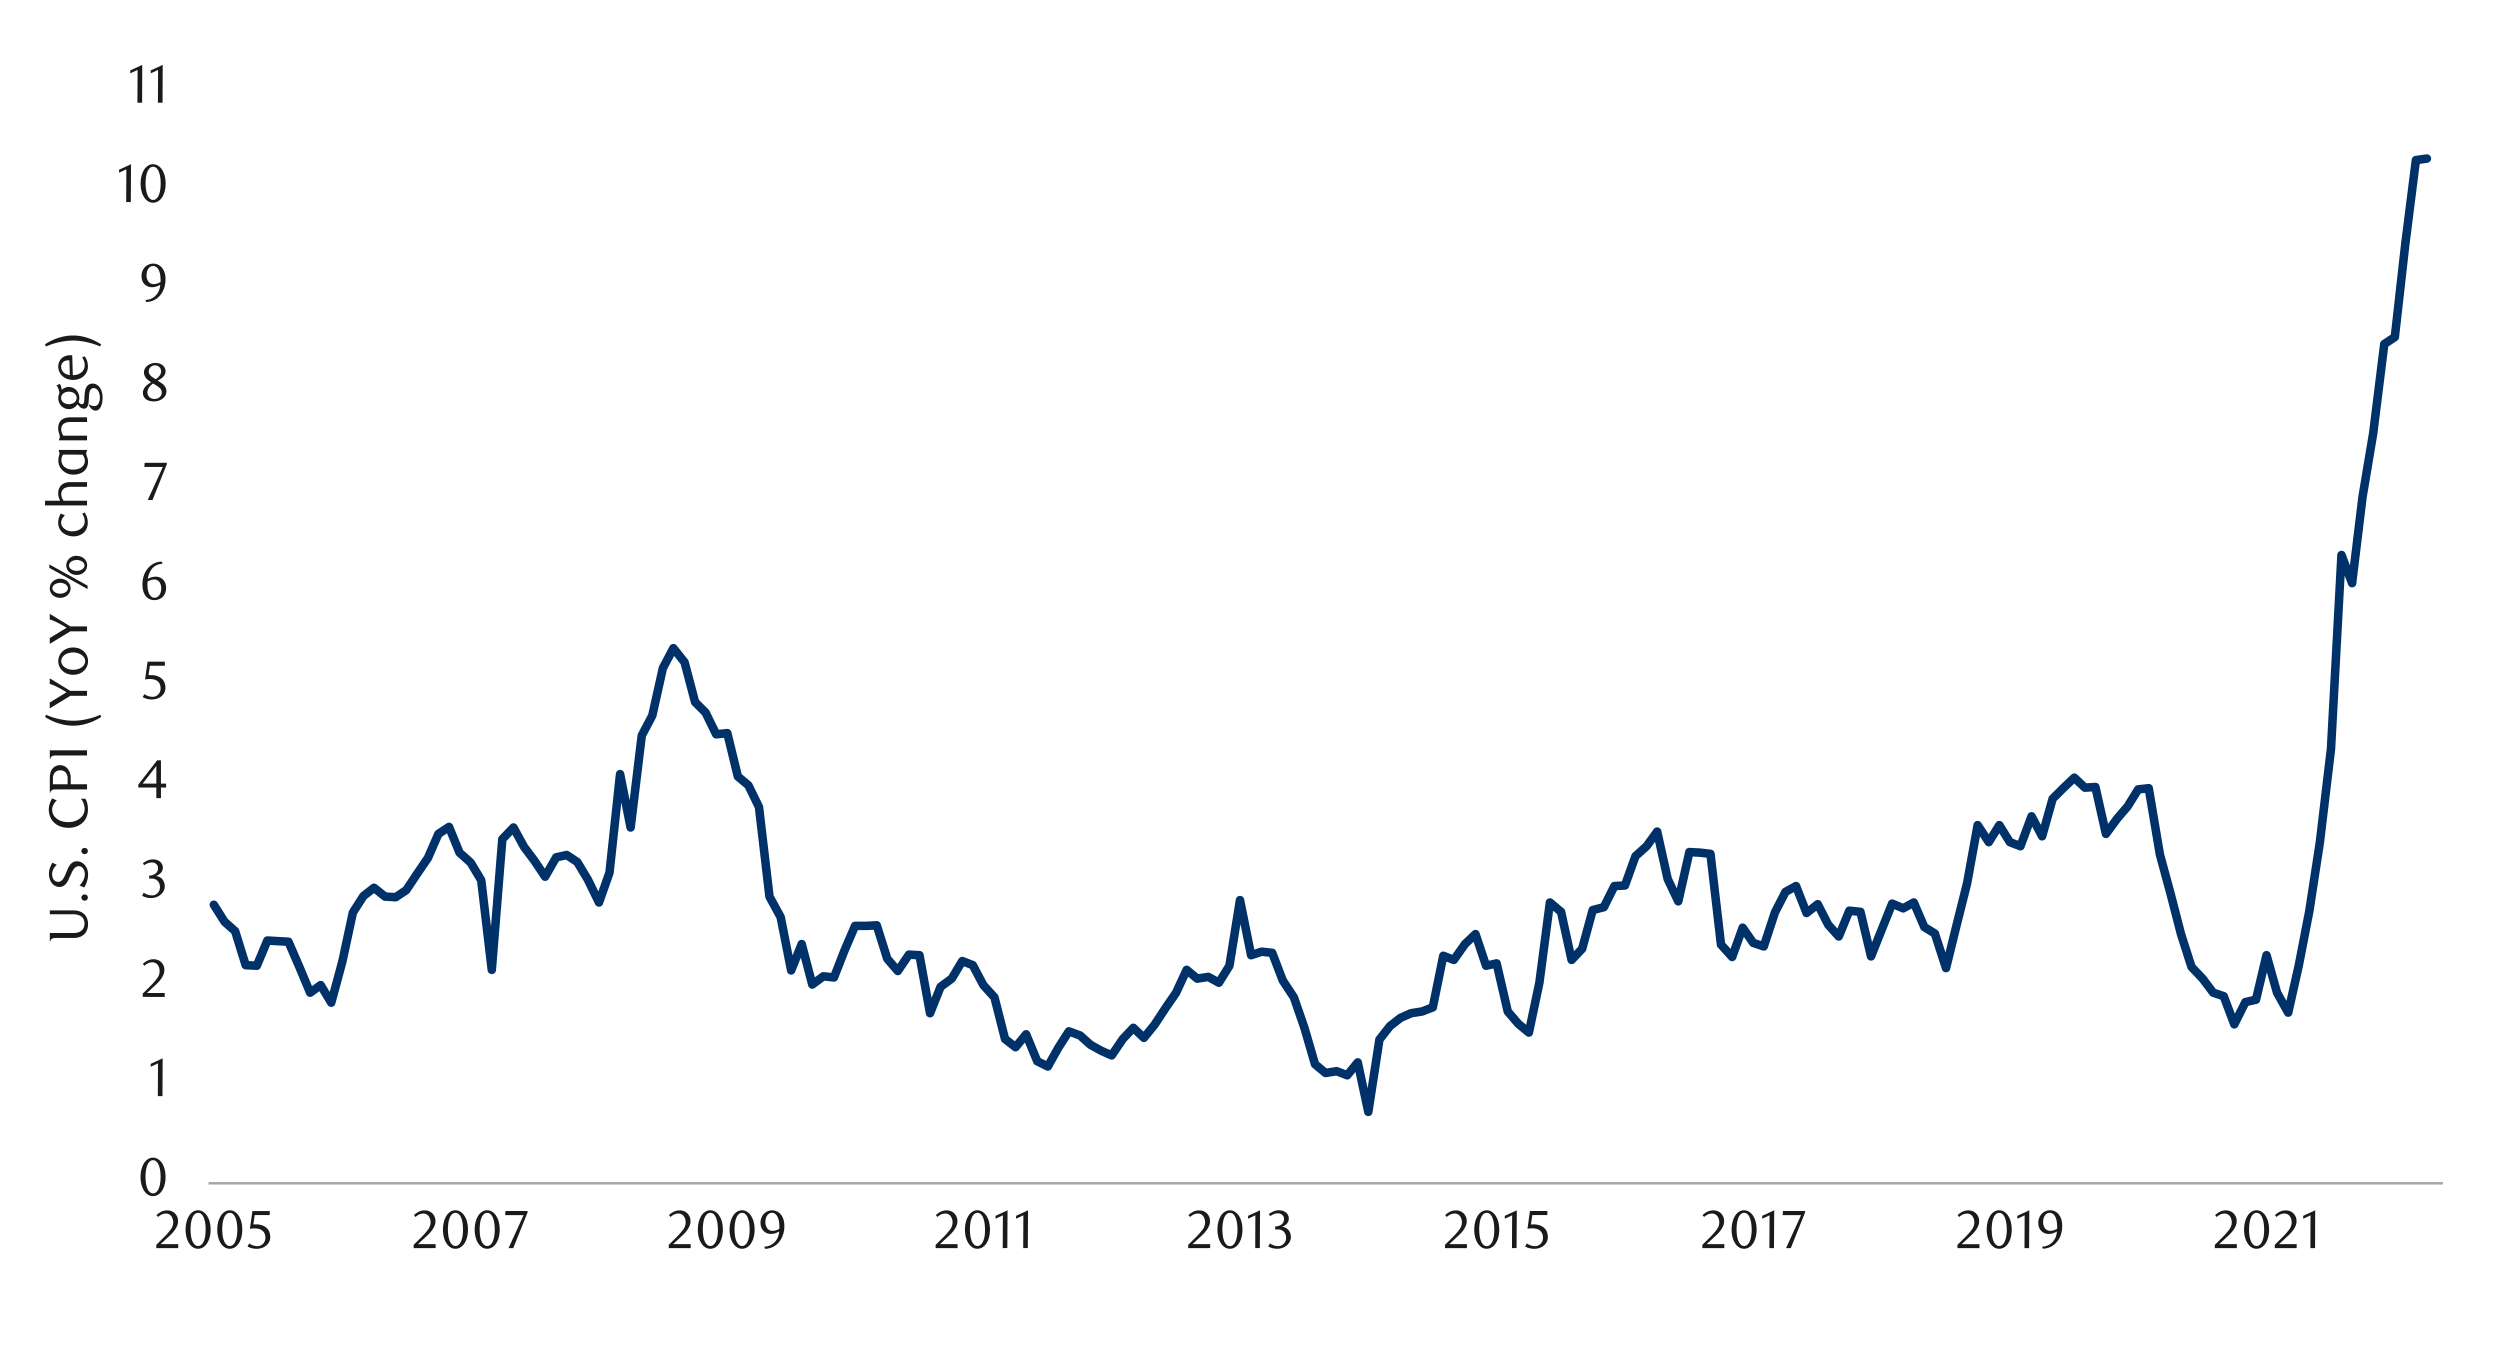 <svg id="Layer_1" data-name="Layer 1" xmlns="http://www.w3.org/2000/svg" xmlns:xlink="http://www.w3.org/1999/xlink" width="1460" height="790" viewBox="0 0 1460 790"><defs><style>.cls-1,.cls-6,.cls-7,.cls-8{fill:none;}.cls-2{clip-path:url(#clip-path);}.cls-3{fill:#e4e6e8;}.cls-4{clip-path:url(#clip-path-2);}.cls-5{clip-path:url(#clip-path-3);}.cls-6,.cls-8{stroke:#003168;stroke-linecap:round;}.cls-6,.cls-7,.cls-8{stroke-linejoin:round;}.cls-6{stroke-width:1.77px;}.cls-7{stroke:#a6a6a6;stroke-width:1.43px;}.cls-8{stroke-width:4.99px;}.cls-9{clip-path:url(#clip-path-4);}.cls-10{fill:#1a1a1a;}</style><clipPath id="clip-path"><rect class="cls-1" x="835.69" y="12377.91" width="441.35" height="244.55"/></clipPath><clipPath id="clip-path-2"><rect class="cls-1" x="808.77" y="12288.77" width="441.35" height="244.55"/></clipPath><clipPath id="clip-path-3"><rect class="cls-1" x="2923.99" y="341.84" width="463.51" height="211.01"/></clipPath><clipPath id="clip-path-4"><rect class="cls-1" x="17.53" y="32" width="1441.25" height="713.01"/></clipPath></defs><g class="cls-2"><polygon class="cls-3" points="423.74 12621.67 425.38 12621.67 427.04 12621.67 428.7 12621.67 430.23 12621.67 431.89 12621.67 433.55 12621.67 435.21 12621.67 436.87 12621.67 438.53 12621.67 440.06 12621.67 441.72 12621.67 443.38 12621.67 445.04 -11743.85 446.7 -11743.85 448.36 -11743.85 449.9 -11743.85 451.56 -11743.85 453.22 -11743.85 454.88 12621.67 456.54 12621.67 458.2 12621.67 459.73 12621.67 461.39 12621.67 463.05 12621.67 464.71 12621.67 466.37 12621.67 468.03 12621.67 469.56 12621.67 471.22 12621.67 472.88 12621.67 474.54 -11743.85 476.2 -11743.85 477.74 -11743.85 479.4 -11743.85 481.06 -11743.85 482.72 -11743.85 484.38 -11743.85 486.04 -11743.85 487.57 -11743.85 489.23 -11743.85 490.89 -11743.85 492.55 -11743.85 494.21 -11743.85 495.87 -11743.85 497.4 -11743.85 499.06 -11743.85 500.72 12621.67 502.38 12621.67 504.04 12621.67 505.7 12621.67 507.24 12621.67 508.9 12621.67 510.56 12621.67 512.22 12621.67 513.88 12621.67 515.41 12621.67 517.07 12621.67 518.73 12621.67 520.39 12621.67 522.05 12621.67 523.71 12621.67 525.24 12621.67 526.9 12621.67 528.56 12621.67 530.22 12621.67 531.88 12621.67 533.54 12621.67 535.08 12621.67 536.74 12621.67 538.4 12621.67 540.06 12621.67 541.72 12621.67 543.38 12621.67 544.91 12621.67 546.57 12621.67 548.23 12621.67 549.89 12621.67 551.55 12621.67 553.21 12621.67 554.74 12621.67 556.4 12621.67 558.06 12621.67 559.72 12621.67 561.38 12621.67 562.92 12621.67 564.58 12621.67 566.24 12621.67 567.9 12621.67 569.56 12621.67 571.22 12621.67 572.75 12621.67 574.41 12621.67 576.07 12621.67 577.73 12621.67 579.39 12621.67 581.05 12621.67 582.58 12621.67 584.24 12621.67 585.9 12621.67 587.56 12621.67 589.22 12621.67 590.88 12621.67 592.42 12621.67 594.08 12621.67 595.74 12621.67 597.4 12621.67 599.06 12621.67 600.72 12621.67 602.25 12621.67 603.91 12621.67 605.57 12621.67 607.23 12621.67 608.89 12621.67 610.42 12621.67 612.08 12621.67 613.74 12621.67 615.4 12621.67 617.06 12621.67 618.72 12621.67 620.25 12621.67 621.91 12621.67 623.57 12621.67 625.23 12621.67 626.89 12621.67 628.55 12621.67 630.09 12621.67 631.75 12621.67 633.4 12621.67 635.07 12621.67 636.73 12621.67 638.39 12621.67 639.92 12621.67 641.58 12621.67 643.24 12621.67 644.9 12621.67 646.56 12621.67 648.09 12621.67 649.75 12621.67 651.41 -11743.85 653.07 -11743.85 654.73 -11743.85 656.39 -11743.85 657.92 -11743.85 659.58 -11743.85 661.25 -11743.85 662.9 -11743.85 664.57 12621.67 666.23 12621.67 667.76 12621.67 669.42 12621.67 671.08 12621.67 672.74 12621.67 674.4 12621.67 676.06 12621.67 677.59 12621.67 679.25 12621.67 680.91 12621.67 682.57 12621.67 684.23 12621.67 685.89 12621.67 687.42 12621.67 689.08 12621.67 690.74 12621.67 692.4 12621.67 694.07 12621.67 695.6 12621.67 697.26 12621.67 698.92 12621.67 700.58 12621.67 702.24 12621.67 703.9 12621.67 705.43 12621.67 707.09 12621.67 708.75 12621.67 710.41 12621.67 712.07 12621.67 713.73 12621.67 715.26 12621.67 716.92 12621.67 718.58 12621.67 720.24 12621.67 721.9 12621.67 723.57 12621.67 725.1 12621.67 726.76 12621.67 728.42 12621.67 730.08 12621.67 731.74 12621.67 733.27 12621.67 734.93 12621.67 736.59 12621.67 738.25 12621.67 739.91 12621.67 741.57 12621.67 743.1 12621.67 744.76 12621.67 746.42 12621.67 748.08 12621.67 749.74 12621.67 751.4 12621.67 752.94 12621.67 754.6 12621.67 756.26 12621.67 757.92 12621.67 759.58 12621.67 761.24 12621.67 762.77 12621.67 764.43 12621.67 766.09 12621.67 767.75 12621.67 769.41 12621.67 771.07 12621.67 772.6 12621.67 774.26 12621.67 775.92 12621.67 777.58 12621.67 779.24 12621.67 780.78 12621.67 782.44 12621.67 784.1 12621.67 785.76 12621.67 787.42 12621.67 789.08 12621.67 790.61 12621.67 792.27 12621.67 793.93 12621.67 795.59 12621.67 797.25 12621.67 798.91 12621.67 800.44 12621.67 802.1 12621.67 803.76 12621.67 805.42 12621.67 807.08 12621.67 808.74 12621.67 810.27 12621.67 811.94 12621.67 813.6 12621.67 815.26 12621.67 816.92 12621.67 818.58 12621.67 820.11 12621.67 821.77 12621.67 823.43 12621.67 825.09 12621.67 826.75 12621.67 828.28 12621.67 829.94 12621.67 831.61 12621.67 833.27 12621.67 834.93 12621.67 836.59 12621.67 838.12 12621.67 839.78 12621.67 841.44 12621.67 843.1 12621.67 844.76 12621.67 846.42 12621.67 847.95 12621.67 849.61 12621.67 851.27 12621.67 852.93 12621.67 854.59 12621.67 856.25 12621.67 857.78 12621.67 859.44 12621.67 861.1 -11743.85 862.76 -11743.85 864.43 -11743.85 865.96 -11743.85 867.62 -11743.85 869.28 -11743.85 870.94 -11743.85 872.6 -11743.85 874.26 12621.67 875.79 12621.67 877.45 12621.67 879.11 12621.67 880.77 12621.67 882.43 12621.67 884.09 12621.67 885.62 12621.67 887.28 12621.67 888.94 12621.67 890.6 12621.67 892.26 12621.67 893.92 12621.67 895.46 12621.67 897.12 12621.67 898.78 12621.67 900.44 12621.67 902.1 12621.67 903.76 12621.67 905.29 12621.67 906.95 12621.67 908.61 12621.67 910.27 12621.67 911.93 12621.67 913.46 12621.67 915.12 12621.67 916.78 12621.67 918.44 12621.67 920.1 12621.67 921.76 12621.67 923.3 12621.67 924.96 12621.67 926.62 12621.67 928.28 12621.67 929.94 12621.67 931.6 12621.67 933.13 12621.67 934.79 12621.67 936.45 12621.67 938.11 12621.67 939.77 12621.67 941.43 12621.67 942.96 12621.67 944.62 12621.67 946.28 12621.67 947.94 12621.67 949.6 12621.67 951.26 12621.67 952.8 12621.67 954.46 12621.67 956.12 12621.67 957.78 12621.67 959.44 12621.67 960.97 12621.67 962.63 12621.67 964.29 12621.67 965.95 12621.67 967.61 12621.67 969.27 12621.67 970.8 12621.67 972.46 12621.67 974.12 12621.67 975.78 12621.67 977.44 12621.67 979.1 12621.67 980.64 12621.67 982.3 12621.67 983.96 12621.67 985.62 12621.67 987.28 12621.67 988.94 12621.67 990.47 12621.67 992.13 12621.67 993.79 -11743.85 995.45 -11743.85 997.11 -11743.85 998.64 -11743.85 1000.3 -11743.85 1001.96 -11743.85 1003.62 -11743.85 1005.28 -11743.85 1006.94 -11743.85 1008.48 -11743.85 1010.14 -11743.85 1011.8 -11743.85 1013.46 -11743.85 1015.12 -11743.85 1016.78 -11743.85 1018.31 -11743.85 1019.97 -11743.85 1021.63 -11743.85 1023.29 12621.67 1024.95 12621.67 1026.61 12621.67 1028.14 12621.67 1029.8 12621.67 1031.46 12621.67 1033.12 12621.67 1034.78 12621.67 1036.44 12621.67 1037.98 12621.67 1039.64 12621.67 1041.3 12621.67 1042.96 12621.67 1044.62 12621.67 1046.15 12621.67 1047.81 12621.67 1049.47 12621.67 1051.13 12621.67 1052.79 12621.67 1054.45 12621.67 1055.98 12621.67 1057.64 12621.67 1059.3 12621.67 1060.96 12621.67 1062.62 12621.67 1064.28 12621.67 1065.81 12621.67 1067.47 12621.67 1069.13 12621.67 1070.8 12621.67 1072.46 12621.67 1074.12 12621.67 1075.65 12621.67 1077.31 12621.67 1078.97 12621.67 1080.63 12621.67 1082.29 12621.67 1083.95 12621.67 1085.48 12621.67 1087.14 12621.67 1088.8 12621.67 1090.46 12621.67 1092.12 12621.67 1093.65 12621.67 1095.31 12621.67 1096.97 12621.67 1098.63 12621.67 1100.29 12621.67 1101.95 12621.67 1103.49 12621.67 1105.15 12621.67 1106.81 12621.67 1108.47 12621.67 1110.13 12621.67 1111.79 12621.67 1113.32 12621.67 1114.98 12621.67 1116.64 12621.67 1118.3 12621.67 1119.96 12621.67 1121.62 12621.67 1123.15 12621.67 1124.81 12621.67 1126.47 12621.67 1128.13 12621.67 1129.79 12621.67 1131.33 12621.67 1132.99 12621.67 1134.65 12621.67 1136.31 12621.67 1137.97 12621.67 1139.63 12621.67 1141.16 12621.67 1142.82 12621.67 1144.48 12621.67 1146.14 12621.67 1147.8 12621.67 1149.46 12621.67 1150.99 12621.67 1152.65 12621.67 1154.31 12621.67 1155.97 12621.67 1157.63 12621.67 1159.29 12621.67 1160.83 12621.67 1162.49 12621.67 1164.15 12621.67 1165.81 12621.67 1167.47 12621.67 1169.13 12621.67 1170.66 12621.67 1172.32 12621.67 1173.98 12621.67 1175.64 12621.67 1177.3 12621.67 1178.83 12621.67 1180.49 12621.67 1182.15 12621.67 1183.81 12621.67 1185.47 12621.67 1187.13 12621.67 1188.67 12621.67 1190.33 12621.67 1191.99 12621.67 1193.65 12621.67 1195.31 12621.67 1196.97 12621.67 1198.5 12621.67 1200.16 12621.67 1201.82 12621.67 1203.48 12621.67 1205.14 12621.67 1206.8 12621.67 1208.33 12621.67 1209.99 12621.67 1211.65 12621.67 1213.31 12621.67 1214.97 12621.67 1216.51 12621.67 1218.17 12621.67 1219.83 12621.67 1221.49 12621.67 1223.15 12621.67 1224.81 12621.67 1226.34 12621.67 1228 12621.67 1229.66 12621.67 1231.32 12621.67 1232.98 -11743.85 1234.64 -11743.85 1236.17 12621.67 1237.83 12621.67 1239.49 12621.67 1241.15 12621.67 1242.81 12621.67 1244.47 12621.67 1246.01 12621.67 1247.67 12621.67 1249.33 12621.67 1250.99 12621.67 1252.65 12621.67 1254.31 12621.67 1255.84 12621.67 1257.5 12621.67 1259.16 12621.67 1260.82 12621.67 1262.48 12621.67 1264.01 12621.67 1265.67 12621.67 1267.33 12621.67 1268.99 12621.67 1270.65 12621.67 1272.31 12621.67 1273.9 12621.67 1272.31 12621.67 1270.65 12621.67 1268.99 12621.67 1267.33 12621.67 1265.67 12621.67 1264.01 12621.67 1262.48 12621.67 1260.82 12621.67 1259.16 12621.67 1257.5 12621.67 1255.84 12621.67 1254.31 12621.67 1252.65 12621.67 1250.99 12621.67 1249.33 12621.67 1247.67 12621.67 1246.01 12621.67 1244.47 12621.67 1242.81 12621.67 1241.15 12621.67 1239.49 12621.67 1237.83 12621.67 1236.17 12621.67 1234.64 12621.67 1232.98 12621.67 1231.32 12621.67 1229.66 12621.67 1228 12621.67 1226.34 12621.67 1224.81 12621.67 1223.15 12621.67 1221.49 12621.67 1219.83 12621.67 1218.17 12621.67 1216.51 12621.67 1214.97 12621.67 1213.31 12621.67 1211.65 12621.67 1209.99 12621.67 1208.33 12621.67 1206.8 12621.67 1205.14 12621.67 1203.48 12621.67 1201.82 12621.67 1200.16 12621.67 1198.5 12621.67 1196.97 12621.67 1195.31 12621.67 1193.65 12621.67 1191.99 12621.67 1190.33 12621.67 1188.67 12621.67 1187.13 12621.67 1185.47 12621.67 1183.81 12621.67 1182.15 12621.67 1180.49 12621.67 1178.83 12621.67 1177.3 12621.67 1175.64 12621.67 1173.98 12621.67 1172.32 12621.67 1170.66 12621.67 1169.13 12621.67 1167.47 12621.67 1165.81 12621.67 1164.15 12621.67 1162.49 12621.67 1160.83 12621.67 1159.29 12621.67 1157.63 12621.67 1155.97 12621.67 1154.31 12621.67 1152.65 12621.67 1150.99 12621.67 1149.46 12621.67 1147.8 12621.67 1146.14 12621.67 1144.48 12621.67 1142.82 12621.67 1141.16 12621.67 1139.63 12621.67 1137.97 12621.67 1136.31 12621.67 1134.65 12621.67 1132.99 12621.67 1131.33 12621.67 1129.79 12621.67 1128.13 12621.67 1126.47 12621.67 1124.81 12621.67 1123.15 12621.67 1121.62 12621.67 1119.96 12621.67 1118.3 12621.67 1116.64 12621.67 1114.98 12621.67 1113.32 12621.67 1111.79 12621.67 1110.13 12621.67 1108.47 12621.67 1106.81 12621.67 1105.15 12621.67 1103.49 12621.67 1101.95 12621.67 1100.29 12621.67 1098.63 12621.67 1096.97 12621.67 1095.31 12621.67 1093.65 12621.67 1092.12 12621.67 1090.46 12621.67 1088.8 12621.67 1087.14 12621.67 1085.48 12621.67 1083.95 12621.67 1082.29 12621.67 1080.63 12621.67 1078.97 12621.67 1077.31 12621.67 1075.65 12621.67 1074.12 12621.67 1072.46 12621.67 1070.8 12621.67 1069.13 12621.67 1067.47 12621.67 1065.81 12621.67 1064.28 12621.67 1062.62 12621.67 1060.96 12621.67 1059.3 12621.67 1057.64 12621.67 1055.98 12621.67 1054.45 12621.67 1052.79 12621.67 1051.13 12621.67 1049.47 12621.67 1047.81 12621.67 1046.15 12621.67 1044.62 12621.67 1042.96 12621.67 1041.3 12621.67 1039.64 12621.67 1037.98 12621.67 1036.44 12621.67 1034.78 12621.67 1033.12 12621.67 1031.46 12621.67 1029.8 12621.67 1028.14 12621.67 1026.61 12621.67 1024.95 12621.67 1023.29 12621.67 1021.63 12621.67 1019.97 12621.67 1018.31 12621.67 1016.78 12621.67 1015.12 12621.67 1013.46 12621.67 1011.8 12621.67 1010.14 12621.67 1008.48 12621.67 1006.94 12621.67 1005.28 12621.67 1003.62 12621.67 1001.96 12621.67 1000.3 12621.67 998.64 12621.67 997.11 12621.67 995.45 12621.67 993.79 12621.67 992.13 12621.67 990.47 12621.67 988.94 12621.67 987.28 12621.67 985.62 12621.67 983.96 12621.67 982.3 12621.67 980.64 12621.67 979.1 12621.67 977.44 12621.67 975.78 12621.67 974.12 12621.67 972.46 12621.67 970.8 12621.67 969.27 12621.67 967.61 12621.67 965.95 12621.67 964.29 12621.67 962.63 12621.67 960.97 12621.67 959.44 12621.67 957.78 12621.67 956.12 12621.67 954.46 12621.67 952.8 12621.67 951.26 12621.67 949.6 12621.67 947.94 12621.67 946.28 12621.67 944.62 12621.67 942.96 12621.67 941.43 12621.67 939.77 12621.67 938.11 12621.67 936.45 12621.67 934.79 12621.67 933.13 12621.67 931.6 12621.67 929.94 12621.67 928.28 12621.67 926.62 12621.67 924.96 12621.67 923.3 12621.67 921.76 12621.67 920.1 12621.67 918.44 12621.67 916.78 12621.67 915.12 12621.67 913.46 12621.67 911.93 12621.67 910.27 12621.67 908.61 12621.67 906.95 12621.67 905.29 12621.67 903.76 12621.67 902.1 12621.67 900.44 12621.67 898.78 12621.67 897.12 12621.67 895.46 12621.67 893.92 12621.67 892.26 12621.67 890.6 12621.67 888.94 12621.67 887.28 12621.67 885.62 12621.67 884.09 12621.67 882.43 12621.67 880.77 12621.67 879.11 12621.67 877.45 12621.67 875.79 12621.67 874.26 12621.67 872.6 12621.67 870.94 12621.67 869.28 12621.67 867.62 12621.67 865.96 12621.67 864.43 12621.67 862.76 12621.67 861.1 12621.67 859.44 12621.67 857.78 12621.67 856.25 12621.67 854.59 12621.67 852.93 12621.67 851.27 12621.67 849.61 12621.67 847.95 12621.67 846.42 12621.67 844.76 12621.67 843.1 12621.67 841.44 12621.67 839.78 12621.67 838.12 12621.67 836.59 12621.67 834.93 12621.67 833.27 12621.67 831.61 12621.67 829.94 12621.67 828.28 12621.67 826.75 12621.67 825.09 12621.67 823.43 12621.67 821.77 12621.67 820.11 12621.67 818.58 12621.67 816.92 12621.67 815.26 12621.67 813.6 12621.67 811.94 12621.67 810.27 12621.67 808.74 12621.67 807.08 12621.67 805.42 12621.67 803.76 12621.67 802.1 12621.67 800.44 12621.67 798.91 12621.67 797.25 12621.67 795.59 12621.67 793.93 12621.67 792.27 12621.67 790.61 12621.67 789.08 12621.67 787.42 12621.67 785.76 12621.67 784.1 12621.67 782.44 12621.67 780.78 12621.67 779.24 12621.67 777.58 12621.67 775.92 12621.67 774.26 12621.67 772.6 12621.67 771.07 12621.67 769.41 12621.67 767.75 12621.67 766.09 12621.67 764.43 12621.67 762.77 12621.67 761.24 12621.67 759.58 12621.67 757.92 12621.67 756.26 12621.67 754.6 12621.67 752.94 12621.67 751.4 12621.67 749.74 12621.67 748.08 12621.67 746.42 12621.67 744.76 12621.67 743.1 12621.67 741.57 12621.67 739.91 12621.67 738.25 12621.67 736.59 12621.67 734.93 12621.67 733.27 12621.67 731.74 12621.67 730.08 12621.67 728.42 12621.67 726.76 12621.67 725.1 12621.67 723.57 12621.67 721.9 12621.67 720.24 12621.67 718.58 12621.67 716.92 12621.67 715.26 12621.67 713.73 12621.67 712.07 12621.67 710.41 12621.67 708.75 12621.67 707.09 12621.67 705.43 12621.67 703.9 12621.67 702.24 12621.67 700.58 12621.67 698.92 12621.67 697.26 12621.67 695.6 12621.67 694.07 12621.67 692.4 12621.67 690.74 12621.67 689.08 12621.67 687.42 12621.67 685.89 12621.67 684.23 12621.67 682.57 12621.67 680.91 12621.67 679.25 12621.67 677.59 12621.67 676.06 12621.67 674.4 12621.67 672.74 12621.67 671.08 12621.67 669.42 12621.67 667.76 12621.67 666.23 12621.67 664.57 12621.67 662.9 12621.67 661.25 12621.67 659.58 12621.67 657.92 12621.67 656.39 12621.67 654.73 12621.67 653.07 12621.67 651.41 12621.67 649.75 12621.67 648.09 12621.67 646.56 12621.67 644.9 12621.67 643.24 12621.67 641.58 12621.67 639.92 12621.67 638.39 12621.67 636.73 12621.67 635.07 12621.67 633.4 12621.67 631.75 12621.67 630.09 12621.67 628.55 12621.67 626.89 12621.67 625.23 12621.67 623.57 12621.67 621.91 12621.67 620.25 12621.67 618.72 12621.67 617.06 12621.67 615.4 12621.67 613.74 12621.67 612.08 12621.67 610.42 12621.67 608.89 12621.67 607.23 12621.67 605.57 12621.67 603.91 12621.67 602.25 12621.67 600.72 12621.67 599.06 12621.67 597.4 12621.67 595.74 12621.67 594.08 12621.67 592.42 12621.67 590.88 12621.67 589.22 12621.67 587.56 12621.67 585.9 12621.67 584.24 12621.67 582.58 12621.67 581.05 12621.67 579.39 12621.67 577.73 12621.67 576.07 12621.67 574.41 12621.67 572.75 12621.67 571.22 12621.67 569.56 12621.67 567.9 12621.67 566.24 12621.67 564.58 12621.67 562.92 12621.67 561.38 12621.67 559.72 12621.67 558.06 12621.67 556.4 12621.67 554.74 12621.67 553.21 12621.67 551.55 12621.67 549.89 12621.67 548.23 12621.67 546.57 12621.67 544.91 12621.67 543.38 12621.67 541.72 12621.67 540.06 12621.67 538.4 12621.67 536.74 12621.67 535.08 12621.67 533.54 12621.67 531.88 12621.67 530.22 12621.67 528.56 12621.67 526.9 12621.67 525.24 12621.67 523.71 12621.67 522.05 12621.67 520.39 12621.67 518.73 12621.67 517.07 12621.67 515.41 12621.67 513.88 12621.67 512.22 12621.67 510.56 12621.67 508.9 12621.67 507.24 12621.67 505.7 12621.67 504.04 12621.67 502.38 12621.67 500.72 12621.67 499.06 12621.67 497.4 12621.67 495.87 12621.67 494.21 12621.67 492.55 12621.67 490.89 12621.67 489.23 12621.67 487.57 12621.67 486.04 12621.67 484.38 12621.67 482.72 12621.67 481.06 12621.67 479.4 12621.67 477.74 12621.67 476.2 12621.67 474.54 12621.67 472.88 12621.67 471.22 12621.67 469.56 12621.67 468.03 12621.67 466.37 12621.67 464.71 12621.67 463.05 12621.67 461.39 12621.67 459.73 12621.67 458.2 12621.67 456.54 12621.67 454.88 12621.67 453.22 12621.67 451.56 12621.67 449.9 12621.67 448.36 12621.67 446.7 12621.67 445.04 12621.67 443.38 12621.67 441.72 12621.67 440.06 12621.67 438.53 12621.67 436.87 12621.67 435.21 12621.67 433.55 12621.67 431.89 12621.67 430.23 12621.67 428.7 12621.67 427.04 12621.67 425.38 12621.67 423.74 12621.67"/></g><g class="cls-4"><path class="cls-3" d="M835.23,12256.67q6-.87,12.09-1.72L845.68-11833h-11.5l-1.64,24089.2Z"/><path class="cls-3" d="M987.84,12244c2.8-.47,5.64-.94,8.51-1.37L994.71-11833H966.87l-1.64,24080.16Q976.53,12245.85,987.84,12244Z"/><path class="cls-3" d="M1205.76,12245.76a4.59,4.59,0,0,1,3.47,1.42L1207.72-11833h-1.66l-1.64,24078.78C1204.87,12245.78,1205.31,12245.76,1205.76,12245.76Z"/><polygon class="cls-3" points="418.12 -11832.99 416.46 12532.53 427.96 12532.53 426.3 -11832.99 418.12 -11832.99"/><polygon class="cls-3" points="447.62 -11832.99 445.96 12532.53 473.8 12532.53 472.14 -11832.99 447.62 -11832.99"/><polygon class="cls-3" points="624.5 -11832.99 622.84 12532.53 637.65 12532.53 635.99 -11832.99 624.5 -11832.99"/></g><g class="cls-5"><polyline class="cls-6" points="-1598.09 533.19 -1592.12 547.88 -1586.05 553.58 -1580.11 559.28 -1574.04 554.55 -1568.09 553.21 -1562.03 551.64 -1556.08 550.06 -1550.01 542.29 -1544.07 546.66 -1538 553.46 -1531.93 559.89 -1525.99 554.06 -1519.92 543.75 -1513.98 532.71 -1507.91 532.71 -1501.96 530.52 -1495.9 535.14 -1489.95 535.14 -1483.88 535.26 -1477.94 537.56 -1471.87 521.18 -1465.93 518.75 -1459.86 513.9 -1453.91 551.64 -1447.85 542.29 -1441.9 542.29 -1435.83 520.94 -1429.89 537.93 -1423.82 537.93 -1417.75 540.47 -1411.81 535.74 -1405.74 543.26 -1399.8 545.93 -1393.73 533.44 -1387.78 538.65 -1381.72 528.46 -1375.77 523.24 -1369.7 520.57 -1363.76 512.69 -1357.69 520.7 -1351.75 510.26 -1345.68 502.74 -1339.73 508.2 -1333.67 503.1 -1327.72 503.71 -1321.65 506.26 -1315.59 491.94 -1309.64 504.68 -1303.57 502.25 -1297.63 523.61 -1291.56 528.1 -1285.62 525.91 -1279.55 521.3 -1273.6 516.81 -1267.54 516.81 -1261.59 523.61 -1255.52 532.59 -1249.58 534.77 -1243.51 534.77 -1237.57 523.61 -1231.5 521.3 -1225.55 519 -1219.49 512.32 -1213.54 512.44 -1207.47 496.67 -1201.41 503.83 -1195.46 501.89 -1189.39 506.74 -1183.45 504.8 -1177.38 507.11 -1171.44 509.41 -1165.37 511.6 -1159.42 515.84 -1153.36 517.9 -1147.41 512.08 -1141.34 514.02 -1135.4 512.08 -1129.33 531.62 -1123.39 529.67 -1117.32 531.62 -1111.37 521.91 -1105.31 510.26 -1099.36 539.38 -1093.29 558.67 -1087.23 571.22 -1081.28 551.64 -1075.21 542.29 -1069.27 544.48 -1063.2 559.16 -1057.26 547.15 -1051.19 555.88 -1045.24 523.61 -1039.18 528.1 -1033.23 489.51 -1027.16 519.24 -1021.22 488.06 -1015.15 504.56 -1009.21 475.56 -1003.14 500.92 -997.19 499.22 -991.13 509.9 -985.18 507.96 -979.11 516.08 -973.05 527.85 -967.1 531.62 -961.03 529.67 -955.09 519.97 -949.02 504.56 -943.08 500.8 -937.01 500.8 -931.06 520.21 -925 522.15 -919.05 514.87 -912.98 516.69 -907.04 518.51 -900.97 534.89 -895.03 558.43 -888.96 545.69 -883.01 529.55 -876.95 496.91 -871 516.45 -864.93 522.15 -858.87 525.91 -852.92 522.15 -846.86 516.69 -840.91 516.69 -834.84 513.05 -828.9 516.81 -822.83 507.83 -816.88 513.42 -810.82 518.75 -804.87 531.13 -798.81 529.31 -792.86 529.31 -786.79 527.61 -780.85 532.83 -774.78 531.13 -768.83 529.43 -762.77 518.75 -756.82 508.08 -750.75 499.22 -744.69 510.14 -738.74 525.91 -732.68 546.18 -726.73 544.6 -720.66 537.93 -714.72 527.61 -708.65 536.47 -702.7 541.69 -696.64 538.17 -690.69 529.43 -684.63 520.45 -678.68 529.43 -672.61 525.91 -666.67 531.25 -660.6 522.27 -654.65 527.61 -648.59 529.43 -642.64 525.91 -636.58 513.17 -630.51 516.69 -624.56 520.45 -618.5 532.95 -612.55 545.57 -606.48 540.11 -600.54 529.43 -594.47 507.23 -588.53 513.05 -582.46 518.63 -576.51 518.63 -570.45 511.47 -564.5 506.26 -558.43 502.74 -552.49 513.66 -546.42 519 -540.47 522.52 -534.41 510.5 -528.46 517.3 -522.4 520.82 -516.33 534.16 -510.38 537.56 -504.32 532.59 -498.37 527.49 -492.3 515.6 -486.36 525.91 -480.29 529.19 -474.35 530.89 -468.28 549.57 -462.33 554.79 -456.27 520.82 -450.32 465.49 -444.25 466.46 -438.31 534.29 -432.24 557.7 -426.3 558.19 -420.23 531.01 -414.28 549.57 -408.22 524.09 -402.15 524.09 -396.2 504.56 -390.14 527.61 -384.19 532.71 -378.12 541.2 -372.18 532.71 -366.11 513.66 -360.17 492.42 -354.1 497.88 -348.15 517.3 -342.09 537.44 -336.14 527.49 -330.07 512.44 -324.13 495.46 -318.06 504.19 -312.12 512.81 -306.05 521.06 -299.98 517.9 -294.04 519.48 -287.97 522.64 -282.02 530.52 -275.96 530.52 -270.01 535.26 -263.94 532.22 -258 535.38 -251.93 535.5 -245.99 529.07 -239.92 527.49 -233.97 520.94 -227.91 524.21 -221.96 520.94 -215.89 521.06 -209.95 524.21 -203.88 524.21 -197.94 519.48 -191.87 511.35 -185.8 505.04 -179.86 505.29 -173.79 505.53 -167.84 502.74 -161.78 506.01 -155.83 507.83 -149.76 519.97 -143.82 525.91 -137.75 534.65 -131.81 537.56 -125.74 539.02 -119.79 542.17 -113.73 540.84 -107.78 540.96 -101.71 542.66 -95.77 547.39 -89.7 552.24 -83.76 532.22 -77.69 505.04 -71.62 468.76 -65.68 461.97 -59.61 464.27 -53.66 472.89 -47.6 473.13 -41.65 473.5 -35.58 489.75 -29.64 502.62 -23.57 515.84 -17.63 515.84 -11.56 524.58 -5.61 529.55 0.45 524.58 6.4 508.56 12.47 497.4 18.41 498.85 24.48 506.74 30.42 512.93 36.49 517.66 42.56 530.52 48.5 525.91 54.57 508.68 60.52 482.72 66.58 479.93 72.53 491.45 78.59 502.13 84.54 505.77 90.61 506.01 96.55 506.26 102.62 506.5 108.57 503.71 114.63 502.01 120.58 499.34 126.65 501.77 132.59 507.83 138.66 522.15 144.6 536.96 150.67 547.03 156.74 551.76 162.68 548.48 168.75 546.9 174.7 538.53 180.76 537.68 186.71 526.88 192.77 523.85 198.72 516.81 204.79 516.81 210.73 510.99 216.8 502.13 222.75 495.46 228.81 495.82 234.76 503.1 240.82 509.17 246.77 513.05 252.84 514.99 258.78 530.4 264.85 526.76 270.92 518.75 276.86 495.94 282.93 493.64 288.87 500.43 294.94 516.45 300.89 534.29 306.95 548.48 312.9 553.7 318.97 551.52 324.91 539.02 330.98 524.94 336.93 515.96 342.99 515.96 348.94 518.75 355 518.75 360.95 520.57 367.02 517.06 372.96 514.51 379.03 496.19 385.1 486.11 391.04 472.04 397.11 481.26 403.05 487.33 409.12 498.73 415.07 503.83 421.13 510.14 427.08 507.47 433.15 499.58 439.09 488.78 445.16 488.18 451.1 489.03 457.17 491.94 463.12 498.01 469.18 508.32 475.13 514.99 481.2 515.72 487.14 512.08 493.21 510.26 499.28 507.96 505.22 503.83 511.29 505.29 517.23 510.26 523.3 518.75 529.25 521.18 535.31 517.66 541.26 513.05 547.33 511.96 553.27 513.29 559.34 516.21 565.28 516.33 571.35 517.42 577.3 514.14 583.36 508.2 589.31 499.95 595.38 495.94 601.32 496.43 607.39 498.01 613.46 503.22 619.4 506.62 625.47 515.84 631.41 513.05 637.48 509.78 643.43 500.43 649.49 503.22 655.44 508.8 661.51 515.6 667.45 521.18 673.52 523.61 679.46 525.91 685.53 525.43 691.48 525.43 697.54 519.48 703.49 517.66 709.56 520.82 715.62 533.56 721.57 540.23 727.64 542.17 733.58 537.8 739.65 533.68 745.59 528.7 751.66 525.43 757.61 522.15 763.67 522.15 769.62 527.25 775.69 534.29 781.63 540.72 787.7 540.84 793.64 538.65 799.71 535.01 805.66 533.07 811.72 529.31 817.67 526.4 823.74 523.37 829.8 528.34 835.75 530.28 841.82 526.4 847.76 513.05 853.83 502.25 859.77 498.49 865.84 503.83 871.79 508.93 877.85 515.11 883.8 518.51 889.87 522.15 895.81 522.64 901.88 522.64 907.82 525.43 913.89 524.46 919.84 523.61 925.9 519.48 931.85 521.3 937.92 522.76 943.98 523.12 949.93 520.94 956 520.09 961.94 520.09 968.01 522.76 973.95 522.27 980.02 517.54 985.97 512.2 992.03 512.69 997.98 518.88 1004.05 528.46 1009.99 533.56 1016.06 536.96 1022 537.08 1028.07 535.86 1034.02 533.32 1040.08 528.1 1046.03 523.24 1052.1 522.27 1058.16 525.43 1064.11 528.95 1070.17 530.28 1076.12 530.77 1082.19 531.13 1088.13 528.95 1094.2 527.61 1100.15 526.28 1106.21 528.95 1112.16 533.92 1118.23 529.92 1124.17 526.76 1130.24 520.45 1136.18 523.61 1142.25 523.12 1148.2 519.97 1154.26 518.63 1160.21 515.96 1166.28 522.27 1172.34 525.91 1178.29 529.43 1184.35 524.58 1190.3 522.76 1196.37 525.91 1202.31 530.28 1208.38 528.1 1214.33 518.75 1220.39 511.11 1226.34 508.56 1232.4 511.47 1238.35 509.78 1244.42 510.02 1250.36 509.29 1256.43 511.96 1262.38 518.39 1268.44 525.91 1274.39 535.26 1280.45 531.62 1286.52 520.45 1292.47 502.98 1298.53 493.88 1304.48 495.7 1310.55 501.89 1316.49 508.68 1322.56 511.6 1328.5 513.66 1334.57 523.61 1340.52 537.08 1346.58 550.55 1352.53 547.39 1358.6 531.62 1364.54 510.99 1370.61 497.16 1376.56 497.52 1382.62 502.62 1388.57 509.05 1394.63 507.11 1400.7 503.59 1406.65 503.83 1412.71 509.17 1418.66 514.63 1424.73 514.39 1430.67 510.99 1436.74 510.75 1442.68 514.02 1448.75 523.12 1454.7 528.22 1460.76 531.86 1466.71 526.88 1472.78 523.12 1478.72 520.09 1484.79 522.88 1490.73 523.85 1496.8 522.88 1502.75 525.91 1508.81 529.19 1514.88 533.8 1520.83 530.52 1526.89 528.58 1532.84 525.55 1538.91 527.49 1544.85 528.83 1550.92 532.22 1556.86 530.52 1562.93 529.19 1568.88 525.55 1574.94 527.61 1580.89 529.92 1586.96 537.44 1592.9 540.11 1598.97 541.2 1604.91 537.68 1610.98 535.62 1616.93 532.95 1622.99 528.7 1629.06 523 1635.01 519.73 1641.07 522.27 1647.02 523 1653.09 521.67 1659.03 517.42 1665.1 517.06 1671.04 520.57 1677.11 523.12 1683.06 523.73 1689.12 520.33 1695.07 523.12 1701.14 530.65 1707.08 542.05 1713.15 543.14 1719.09 533.92 1725.16 521.3 1731.23 513.42 1737.17 511.72 1743.24 511.11 1749.19 509.17 1755.25 511.72 1761.2 518.03 1767.27 528.22 1773.21 534.29 1779.28 536.35 1785.22 532.59 1791.29 525.55 1797.24 517.66 1803.3 516.57 1809.25 521.42 1815.32 526.52 1821.26 524.21 1827.33 517.06 1833.27 511.96 1839.34 512.44 1845.41 517.54 1851.35 522.27 1857.42 526.88 1863.37 528.1 1869.43 530.16 1875.38 529.19 1881.45 530.4 1887.39 529.43 1893.46 531.13 1899.4 527.49 1905.47 527.85 1911.42 526.16 1917.48 533.19 1923.43 537.56 1929.5 542.9 1935.44 538.65 1941.51 533.07 1947.45 525.55 1953.52 522.76 1959.59 520.33 1965.53 525.91 1971.6 532.71 1977.55 541.57 1983.61 538.65 1989.56 534.16 1995.63 527.25 2001.57 525.91 2007.64 525.55 2013.58 527.61 2019.65 529.8 2025.6 535.38 2031.66 542.17 2037.61 555.76 2043.68 564.14 2049.62 567.29 2055.69 556.13 2061.63 538.65 2067.7 526.64 2073.77 522.64 2079.71 526.64 2085.78 525.91 2091.73 533.44 2097.79 528.7 2103.74 525.06 2109.8 503.22 2115.75 502.62 2121.82 503.22 2127.76 514.63 2133.83 518.51 2139.78 523.24 2145.84 526.28 2151.79 526.64 2157.86 524.34 2163.8 522.03 2169.87 520.21 2175.81 520.94 2181.88 522.03 2187.95 524.7 2193.89 525.06 2199.96 526.28 2205.91 525.43 2211.97 525.43 2217.92 523.61 2223.98 523.24 2229.93 523.24 2236 525.06 2241.94 527.01 2248.01 528.46 2253.96 529.92 2260.02 532.22 2265.97 533.68 2272.03 535.98 2277.98 536.59 2284.05 536.35 2289.99 533.56 2296.06 530.4 2302.13 529.31 2308.07 528.34 2314.14 526.76 2320.08 523.49 2326.15 520.21 2332.1 518.27 2338.16 516.93 2344.11 518.75 2350.18 517.3 2356.12 521.06 2362.19 523.24 2368.14 530.65 2374.2 535.01 2380.15 539.26 2386.21 540.96 2392.16 540.72 2398.23 540.84 2404.17 542.78 2410.24 543.63 2416.31 541.32 2422.25 536.96 2428.32 540.84 2434.26 546.9 2440.33 545.69 2446.28 533.8 2452.34 521.42 2458.29 521.79 2464.36 515.24 2470.3 507.11 2476.37 484.66 2482.31 480.78 2488.38 477.5 2494.33 484.78 2500.39 497.03 2506.34 514.51 2512.41 530.04 2518.35 534.04 2524.42 527.37 2530.49 522.76 2536.43 516.69 2542.5 518.15 2548.44 519.24 2554.51 520.94 2560.46 519.85 2566.52 518.03 2572.47 520.7 2578.54 525.91 2584.48 529.19 2590.55 524.82 2596.49 515.48 2602.56 509.9 2608.51 508.56 2614.57 514.63 2620.52 518.75 2626.59 522.76 2632.53 524.46 2638.6 528.95 2644.67 533.8 2650.61 535.62 2656.68 529.55 2662.62 519.97 2668.69 515.36 2674.64 519.12 2680.7 528.34 2686.65 534.89 2692.72 536.23 2698.66 532.59 2704.73 527.25 2710.67 523.24 2716.74 522.88 2722.69 527.01 2728.75 529.92 2734.7 530.4 2740.76 526.4 2746.83 524.21 2752.78 522.15 2758.84 519.85 2764.79 518.15 2770.86 517.18 2776.8 518.88 2782.87 524.82 2788.81 530.28 2794.88 535.62 2800.83 533.92 2806.89 531.86 2812.84 528.34 2818.91 525.91 2824.85 524.21 2830.92 522.52 2836.86 526.76 2842.93 532.83 2848.88 539.99 2854.94 540.23 2861.01 526.64 2866.96 519.12 2873.02 513.05 2878.97 518.63 2885.04 519.48 2890.98 523.49 2897.05 529.31 2902.99 532.59 2909.06 535.26 2915.01 538.05 2921.07 538.65 2927.02 532.22 2933.09 529.07 2939.03 526.88 2945.1 522.76 2951.05 516.93 2957.11 521.42 2963.06 533.8 2969.13 538.78 2975.19 526.03 2981.14 529.67 2987.21 536.23 2993.15 545.45 2999.22 538.65 3005.16 530.65 3011.23 526.76 3017.18 526.52 3023.24 526.28 3029.19 531.62 3035.26 532.34 3041.2 532.34 3047.27 535.98 3053.21 522.27 3059.28 520.57 3065.23 513.78 3071.29 523.49 3077.24 527.01 3083.31 528.46 3089.37 530.16 3095.32 526.28 3101.38 525.19 3107.33 521.79 3113.4 521.06 3119.34 526.16 3125.41 524.09 3131.36 521.3 3137.42 516.21 3143.37 518.63 3149.44 528.83 3155.38 533.44 3161.45 534.65 3167.39 530.65 3173.46 520.94 3179.41 518.27 3185.47 511.6 3191.42 519.12 3197.49 524.34 3203.55 534.41 3209.5 533.44 3215.56 536.47 3221.51 533.07 3227.58 529.19 3233.52 528.34 3239.59 525.79 3245.54 536.11 3251.6 518.88 3257.55 488.42 3263.61 447.89 3269.56 458.21 3275.63 500.43 3281.57 534.65 3287.64 543.51 3293.59 539.75 3299.65 532.22 3305.6 476.29 3311.66 427.63 3317.73 367 3323.68 427.99 3329.74 479.32 3335.69 534.53 3341.76 521.79 3347.7 502.37 3353.77 481.14 3359.72 486.96 3365.78 501.77 3371.73 539.62 3377.77 548.97"/></g><line class="cls-7" x1="121.76" y1="691.06" x2="1426.65" y2="691.06"/><polyline class="cls-8" points="124.88 528.4 131.16 538.33 137.32 543.8 143.48 563.65 149.98 563.99 156.14 549.27 162.31 549.63 168.45 549.97 174.97 565.03 181.12 579.72 187.26 575.3 193.44 585.56 199.92 561.59 206.1 532.86 212.25 523.27 218.42 518.47 224.91 523.61 231.09 523.97 237.23 519.86 243.38 510.61 249.9 501.05 256.04 487 262.22 482.91 268.37 497.94 274.88 503.78 281.03 514.05 287.2 566.39 293.35 490.08 299.87 483.25 306.01 494.53 312.16 502.74 318.34 511.99 324.82 500.68 331 499.33 337.15 503.44 343.32 513.71 349.81 527.05 355.95 509.59 362.13 452.09 368.28 483.25 374.79 429.53 380.94 417.88 387.12 390.16 393.26 378.55 399.78 386.75 405.93 410.02 412.07 416.16 418.25 428.83 424.74 428.15 430.91 453.47 437.06 458.61 443.23 471.27 449.38 523.61 455.9 535.59 462.04 566.72 468.19 551.33 474.37 574.96 480.85 570.16 487.03 570.84 493.18 555.11 499.35 540.72 505.84 540.72 512.01 540.38 518.16 559.9 524.31 567.06 530.82 557.5 536.97 557.84 543.15 591.71 549.29 576.31 555.81 571.52 561.96 561.25 568.1 563.65 574.28 575.3 580.76 582.46 586.94 606.77 593.09 611.56 599.26 604.03 605.75 619.77 611.93 622.84 618.07 611.9 624.22 602.31 630.74 604.71 636.88 610.18 643.06 613.62 649.21 616.36 655.72 606.77 661.87 600.25 668.04 606.09 674.19 598.56 680.71 588.63 686.85 579.72 693 566.39 699.18 571.52 705.66 570.5 711.84 573.91 717.99 563.99 724.16 525.66 730.65 557.84 736.8 555.78 742.97 556.46 749.12 572.56 755.63 582.46 761.78 600.25 767.96 621.49 774.11 626.62 780.62 625.58 786.77 627.97 792.91 620.45 799.09 649.32 805.58 607.11 811.75 599.24 817.9 594.45 824.08 591.71 830.56 590.69 836.74 588.3 842.88 558.18 849.03 560.58 855.55 551.33 861.69 545.52 867.87 563.99 874.02 562.63 880.53 590.69 886.68 597.88 892.86 603.02 899 573.91 905.15 527.05 911.66 532.52 917.81 560.58 923.99 554.06 930.13 531.5 936.65 529.78 942.8 517.46 948.95 517.12 955.12 500 961.61 494.19 967.78 485.65 973.93 513.34 980.11 526.37 986.59 497.61 992.77 497.94 998.91 498.65 1005.06 551.66 1011.58 558.86 1017.72 541.77 1023.9 550.65 1030.05 552.71 1036.56 532.86 1042.71 520.87 1048.88 517.46 1055.03 533.19 1061.55 528.06 1067.69 540.05 1073.84 546.9 1080.02 531.84 1086.5 532.52 1092.68 558.52 1098.83 543.12 1105 527.72 1111.49 530.46 1117.64 527.05 1123.81 541.4 1129.96 545.18 1136.47 565.37 1142.62 540.38 1148.8 515.74 1154.95 481.87 1161.46 491.8 1167.61 481.87 1173.76 491.8 1179.93 494.19 1186.42 476.74 1192.59 488.38 1198.74 466.47 1204.92 460.32 1211.4 454.15 1217.58 459.99 1223.72 459.62 1229.87 487 1236.39 478.12 1242.54 470.93 1248.71 461 1254.86 460.32 1261.37 498.99 1267.52 521.58 1273.7 545.52 1279.84 564.69 1286.33 571.52 1292.51 579.72 1298.65 581.78 1304.83 598.22 1311.32 585.22 1317.49 583.84 1323.64 557.84 1329.79 579.72 1336.3 591.37 1342.45 563.99 1348.62 532.18 1354.77 492.13 1361.29 437.4 1367.43 324.12 1373.61 340.56 1379.76 289.91 1385.9 253.31 1392.42 200.94 1398.57 196.85 1404.74 142.09 1410.89 93.5 1417.29 92.6"/><g class="cls-9"><path class="cls-10" d="M96.68,687.35a17.26,17.26,0,0,1-.55,4.51,11.86,11.86,0,0,1-1.53,3.55,7.64,7.64,0,0,1-2.33,2.31,5.47,5.47,0,0,1-2.93.82,5.34,5.34,0,0,1-2.89-.83,7.71,7.71,0,0,1-2.3-2.32,12.41,12.41,0,0,1-1.52-3.53,17.57,17.57,0,0,1-.55-4.48,18,18,0,0,1,.55-4.53,12.88,12.88,0,0,1,1.51-3.6,7.33,7.33,0,0,1,2.29-2.34,5.5,5.5,0,0,1,5.84,0,7.65,7.65,0,0,1,2.33,2.34,12.05,12.05,0,0,1,1.53,3.58A17.39,17.39,0,0,1,96.68,687.35Zm-2.89,0a26,26,0,0,0-.28-3.87,13.54,13.54,0,0,0-.84-3.12,5.62,5.62,0,0,0-1.37-2.06,2.77,2.77,0,0,0-1.92-.74,2.8,2.8,0,0,0-1.92.74,5.79,5.79,0,0,0-1.37,2,13.85,13.85,0,0,0-.83,3.08,26.68,26.68,0,0,0,0,7.71,12.78,12.78,0,0,0,.85,3.09,5.77,5.77,0,0,0,1.39,2,2.68,2.68,0,0,0,1.88.74,2.77,2.77,0,0,0,1.91-.74,5.63,5.63,0,0,0,1.38-2,13.36,13.36,0,0,0,.84-3.07A25.25,25.25,0,0,0,93.79,687.4Z"/></g><g class="cls-9"><path class="cls-10" d="M92.17,640.16l.1-19.17L88,623v-1.7l7-3.25-.12,22.07Z"/></g><g class="cls-9"><path class="cls-10" d="M83.35,582.18v-1.89l4.15-4.12a40.35,40.35,0,0,0,4.17-4.71,7.11,7.11,0,0,0,1.56-4.2,6.94,6.94,0,0,0-.3-2.09,5.55,5.55,0,0,0-.83-1.67,3.84,3.84,0,0,0-1.31-1.1A3.7,3.7,0,0,0,89,562a6,6,0,0,0-2.55.55,8,8,0,0,0-2.1,1.47l-.92-1.14a12.62,12.62,0,0,1,3-2,7.82,7.82,0,0,1,3.34-.68,6.47,6.47,0,0,1,2.42.45,5.92,5.92,0,0,1,3.32,3.27,6.31,6.31,0,0,1,.49,2.53,7,7,0,0,1-.55,2.75,13,13,0,0,1-1.35,2.43,17.58,17.58,0,0,1-1.7,2.06q-.9.93-1.62,1.59l-5,4.62H96.19v2.33Z"/></g><g class="cls-9"><path class="cls-10" d="M91.1,511.63a5.37,5.37,0,0,1,2.11.58,5.54,5.54,0,0,1,1.63,1.29,6.13,6.13,0,0,1,1,1.85,6.4,6.4,0,0,1,.38,2.27,5.68,5.68,0,0,1-.66,2.7,7.23,7.23,0,0,1-1.77,2.17,8,8,0,0,1-2.55,1.45,8.77,8.77,0,0,1-3,.52,12.58,12.58,0,0,1-2.47-.26,10.36,10.36,0,0,1-2.76-1.09l.94-1.8a8.48,8.48,0,0,0,4.92,1.61,4.4,4.4,0,0,0,1.71-.35,4.87,4.87,0,0,0,1.46-1,4.47,4.47,0,0,0,1-1.48,4.87,4.87,0,0,0,.38-1.94,5.75,5.75,0,0,0-.38-2.16,4.46,4.46,0,0,0-1-1.56,4,4,0,0,0-1.51-1,5.35,5.35,0,0,0-1.84-.32H87.09v-1.76a6.25,6.25,0,0,0,3.73-1.17,3.81,3.81,0,0,0,1.45-3.22,3,3,0,0,0-1-2.36,3.58,3.58,0,0,0-2.47-.92,6.8,6.8,0,0,0-2.34.4,10.77,10.77,0,0,0-2.27,1.21l-.76-1.2a15,15,0,0,1,2.87-1.6,7.87,7.87,0,0,1,3-.6,7.24,7.24,0,0,1,2.35.36,5.73,5.73,0,0,1,1.83,1,4.56,4.56,0,0,1,1.31,5.17,4.66,4.66,0,0,1-.85,1.36,5.51,5.51,0,0,1-1.26,1A10.44,10.44,0,0,1,91.1,511.63Z"/></g><g class="cls-9"><path class="cls-10" d="M94,459.91v6.2h-2.7v-6.2H80.77v-1.7l11-14.17H94v13.6h3v2.27Zm-2.7-12.59-8,10.32h8Z"/></g><g class="cls-9"><path class="cls-10" d="M96.29,388.77H87.54l-.82,5.51.7,0,.69,0a10.78,10.78,0,0,1,4.14.69,7.18,7.18,0,0,1,2.61,1.76,6.24,6.24,0,0,1,1.35,2.38,8.88,8.88,0,0,1,.4,2.53,6.23,6.23,0,0,1-.65,2.85,6.68,6.68,0,0,1-1.73,2.17A7.9,7.9,0,0,1,91.71,408a9.39,9.39,0,0,1-3,.49,12.4,12.4,0,0,1-2.57-.27,10.87,10.87,0,0,1-2.82-1.09l1-1.79a8.28,8.28,0,0,0,4.88,1.6,4.35,4.35,0,0,0,1.68-.34,4.61,4.61,0,0,0,1.48-1,4.74,4.74,0,0,0,1.43-3.46,6.08,6.08,0,0,0-.56-2.78,4.69,4.69,0,0,0-1.47-1.72,5.25,5.25,0,0,0-2-.86,11.19,11.19,0,0,0-2.28-.24,13.74,13.74,0,0,0-1.44.08c-.47.05-.9.11-1.3.17l1.45-10.39H96.29Z"/></g><g class="cls-9"><path class="cls-10" d="M94.9,329.26a9.46,9.46,0,0,0-2.91.56A8.45,8.45,0,0,0,89.92,331a6.63,6.63,0,0,0-1.38,1.43,14.73,14.73,0,0,0-.91,1.46,10.36,10.36,0,0,0-.82,2,11.73,11.73,0,0,0-.5,2.19,9.54,9.54,0,0,1,2.4-1,8.93,8.93,0,0,1,2.25-.3,6.27,6.27,0,0,1,2.33.44,5.78,5.78,0,0,1,1.94,1.29,6,6,0,0,1,1.3,2.08,8.34,8.34,0,0,1-.11,5.87,6.72,6.72,0,0,1-1.54,2.25A6.64,6.64,0,0,1,92.69,350a7.06,7.06,0,0,1-5.24-.07,5.72,5.72,0,0,1-2.21-1.66,8.52,8.52,0,0,1-1.5-2.88,13.79,13.79,0,0,1-.55-4.14,15.33,15.33,0,0,1,.88-5.29,13.26,13.26,0,0,1,2.41-4.19A11,11,0,0,1,90.07,329a10.14,10.14,0,0,1,4.45-1Zm-8.69,10.35c0,.29-.07.6-.09.91s0,.63,0,1a18.44,18.44,0,0,0,.18,2.61,8.26,8.26,0,0,0,.54,2,5.27,5.27,0,0,0,1.47,2.24,3,3,0,0,0,1.94.72,3.15,3.15,0,0,0,1.46-.36,3.72,3.72,0,0,0,1.24-1.05,5.83,5.83,0,0,0,.86-1.67,6.72,6.72,0,0,0,.33-2.17A6.25,6.25,0,0,0,93,339.78a3.59,3.59,0,0,0-2.9-1.33,7.26,7.26,0,0,0-1.87.26A8.74,8.74,0,0,0,86.21,339.61Z"/></g><g class="cls-9"><path class="cls-10" d="M89.06,292H86.29l8.8-19.3H84.3l.19-2.43H97.42v.85Z"/></g><g class="cls-9"><path class="cls-10" d="M88.24,223.16c-.44-.27-.91-.57-1.4-.91a7.26,7.26,0,0,1-1.35-1.2,6.77,6.77,0,0,1-1-1.59,5.08,5.08,0,0,1-.4-2.12,4.18,4.18,0,0,1,.55-2.11,6.06,6.06,0,0,1,1.46-1.7,7.59,7.59,0,0,1,2.1-1.15,7.38,7.38,0,0,1,2.48-.42,8.09,8.09,0,0,1,2.35.33,5.62,5.62,0,0,1,1.89,1,4.75,4.75,0,0,1,1.28,1.51,4.08,4.08,0,0,1,.47,2,4.32,4.32,0,0,1-.36,1.8,5.55,5.55,0,0,1-1,1.43,8,8,0,0,1-1.46,1.19c-.57.37-1.15.73-1.77,1.09l.63.38,1.63,1.08A8.07,8.07,0,0,1,95.79,225a6.1,6.1,0,0,1,1,1.59,5,5,0,0,1-.15,4.27,6.13,6.13,0,0,1-1.54,1.84,8,8,0,0,1-2.31,1.26,8.68,8.68,0,0,1-2.87.47,10.13,10.13,0,0,1-2.5-.3,6.48,6.48,0,0,1-2.07-.91A4.45,4.45,0,0,1,84,231.64a4.25,4.25,0,0,1-.52-2.15,4.84,4.84,0,0,1,.5-2.27,7,7,0,0,1,1.24-1.73,9.81,9.81,0,0,1,1.55-1.3C87.31,223.82,87.8,223.48,88.24,223.16Zm1.11.82A12,12,0,0,0,88.13,225a8.28,8.28,0,0,0-1.06,1.24,6.49,6.49,0,0,0-.72,1.38,4.17,4.17,0,0,0-.27,1.45,4.06,4.06,0,0,0,.27,1.46,3.71,3.71,0,0,0,.78,1.26,3.67,3.67,0,0,0,1.29.87,4.8,4.8,0,0,0,1.81.31,4.91,4.91,0,0,0,1.83-.31,4,4,0,0,0,1.34-.87,3.37,3.37,0,0,0,.81-1.26,4.06,4.06,0,0,0,.27-1.46,3.52,3.52,0,0,0-1.35-2.58c-.32-.27-.65-.54-1-.79s-.69-.48-1-.7-.67-.42-1-.6Zm1.55-2.55a8.4,8.4,0,0,0,1.21-.83,7.66,7.66,0,0,0,1-1.09,5.68,5.68,0,0,0,.72-1.26,3.6,3.6,0,0,0-.49-3.58,3.32,3.32,0,0,0-1.15-.93,3.82,3.82,0,0,0-4.23.64A3.41,3.41,0,0,0,86.9,217a2.72,2.72,0,0,0,.31,1.33,4.9,4.9,0,0,0,.81,1.09,6.27,6.27,0,0,0,1.11.91c.42.27.84.54,1.26.79Z"/></g><g class="cls-9"><path class="cls-10" d="M85,175.16a9.62,9.62,0,0,0,2.87-.56,9.07,9.07,0,0,0,2.12-1.15A8.26,8.26,0,0,0,91.47,172a11.4,11.4,0,0,0,1-1.51,8.74,8.74,0,0,0,.75-2,11.2,11.2,0,0,0,.38-2.19,10.52,10.52,0,0,1-2.42,1.08,8,8,0,0,1-2.33.37,6.49,6.49,0,0,1-2.38-.44,5.7,5.7,0,0,1-2-1.28,5.89,5.89,0,0,1-1.32-2,7.35,7.35,0,0,1-.49-2.79,7.69,7.69,0,0,1,.58-3.08,7.07,7.07,0,0,1,1.53-2.29A6.5,6.5,0,0,1,87,154.44a6.69,6.69,0,0,1,2.52-.49,6.57,6.57,0,0,1,2.59.54,6.37,6.37,0,0,1,2.29,1.66A8.67,8.67,0,0,1,96.05,159a12.54,12.54,0,0,1,.61,4.14,15.57,15.57,0,0,1-.87,5.29,12.84,12.84,0,0,1-2.39,4.19,11.08,11.08,0,0,1-3.6,2.75,10.29,10.29,0,0,1-4.47,1Zm8.78-10.48q0-.35,0-.6v-.59a23.56,23.56,0,0,0-.23-3,9.09,9.09,0,0,0-.65-2.3A5.06,5.06,0,0,0,91.36,156a3.2,3.2,0,0,0-2-.66,3,3,0,0,0-1.4.36,3.7,3.7,0,0,0-1.2,1.05,5.75,5.75,0,0,0-.84,1.66,7,7,0,0,0-.31,2.18,6,6,0,0,0,1.16,4,3.81,3.81,0,0,0,3,1.33A7.61,7.61,0,0,0,93.73,164.68Z"/></g><g class="cls-9"><path class="cls-10" d="M73.69,118l.1-19.16-4.28,2v-1.7l7-3.24L76.4,118Z"/><path class="cls-10" d="M96.73,107.19a17.2,17.2,0,0,1-.55,4.51,12.13,12.13,0,0,1-1.54,3.55,7.51,7.51,0,0,1-2.32,2.31,5.48,5.48,0,0,1-2.94.82,5.37,5.37,0,0,1-2.89-.83,7.68,7.68,0,0,1-2.29-2.32,11.87,11.87,0,0,1-1.52-3.53,17.05,17.05,0,0,1-.55-4.47,17.54,17.54,0,0,1,.55-4.54,12.59,12.59,0,0,1,1.51-3.6,7.23,7.23,0,0,1,2.29-2.34,5.35,5.35,0,0,1,2.9-.84,5.41,5.41,0,0,1,2.94.84,7.62,7.62,0,0,1,2.32,2.34,12.44,12.44,0,0,1,1.54,3.58A17.44,17.44,0,0,1,96.73,107.19Zm-2.89,0a24.75,24.75,0,0,0-.29-3.87,13.7,13.7,0,0,0-.83-3.12,5.71,5.71,0,0,0-1.37-2.06,2.86,2.86,0,0,0-3.84,0,5.75,5.75,0,0,0-1.37,2,13.33,13.33,0,0,0-.83,3.08,25.77,25.77,0,0,0,0,7.71,12.78,12.78,0,0,0,.85,3.09,5.76,5.76,0,0,0,1.38,2,2.8,2.8,0,0,0,3.79,0,5.52,5.52,0,0,0,1.39-2,13.38,13.38,0,0,0,.83-3.07A23.88,23.88,0,0,0,93.84,107.24Z"/></g><g class="cls-9"><path class="cls-10" d="M80.26,60l.09-19.17-4.28,2v-1.7l7-3.25L83,60Z"/><path class="cls-10" d="M92.22,60l.09-19.17-4.28,2v-1.7l7-3.25L94.92,60Z"/></g><g class="cls-9"><path class="cls-10" d="M91.27,728.9V727l4.15-4.12a41.17,41.17,0,0,0,4.17-4.7,7.11,7.11,0,0,0,1.56-4.2,7,7,0,0,0-.3-2.1,5.29,5.29,0,0,0-.84-1.66,3.74,3.74,0,0,0-1.3-1.11,3.85,3.85,0,0,0-1.75-.39,5.87,5.87,0,0,0-2.55.55,8.21,8.21,0,0,0-2.11,1.46l-.91-1.13a12.68,12.68,0,0,1,3-2.06,8,8,0,0,1,3.34-.68,6.47,6.47,0,0,1,2.42.46,5.75,5.75,0,0,1,2,1.29,5.83,5.83,0,0,1,1.34,2,6.31,6.31,0,0,1,.49,2.53,7,7,0,0,1-.55,2.75,13,13,0,0,1-1.35,2.43,18.64,18.64,0,0,1-1.7,2.06q-.9.93-1.62,1.59l-5,4.61h10.33v2.33Z"/><path class="cls-10" d="M123,718.09a17.69,17.69,0,0,1-.55,4.51,12.13,12.13,0,0,1-1.54,3.55,7.53,7.53,0,0,1-2.33,2.31,5.45,5.45,0,0,1-2.93.82,5.34,5.34,0,0,1-2.89-.83,7.68,7.68,0,0,1-2.29-2.32,12.14,12.14,0,0,1-1.53-3.53,17.57,17.57,0,0,1-.55-4.48,18,18,0,0,1,.55-4.53,12.88,12.88,0,0,1,1.51-3.6,7.33,7.33,0,0,1,2.29-2.34,5.5,5.5,0,0,1,5.84,0,7.65,7.65,0,0,1,2.33,2.34,12.32,12.32,0,0,1,1.54,3.58A17.83,17.83,0,0,1,123,718.09Zm-2.9,0a24.7,24.7,0,0,0-.28-3.87,13.68,13.68,0,0,0-.84-3.12,5.61,5.61,0,0,0-1.36-2.06,2.8,2.8,0,0,0-1.92-.74,2.77,2.77,0,0,0-1.92.74,5.54,5.54,0,0,0-1.37,2,13.31,13.31,0,0,0-.84,3.08,26.68,26.68,0,0,0,0,7.71,12.78,12.78,0,0,0,.85,3.09,5.77,5.77,0,0,0,1.39,2,2.68,2.68,0,0,0,1.89.74,2.76,2.76,0,0,0,1.9-.74,5.39,5.39,0,0,0,1.38-2,13.36,13.36,0,0,0,.84-3.07A24,24,0,0,0,120.06,718.14Z"/><path class="cls-10" d="M141.49,718.09a17.26,17.26,0,0,1-.55,4.51,11.87,11.87,0,0,1-1.54,3.55,7.51,7.51,0,0,1-2.32,2.31,5.48,5.48,0,0,1-2.94.82,5.31,5.31,0,0,1-2.88-.83,7.71,7.71,0,0,1-2.3-2.32,12.13,12.13,0,0,1-1.52-3.53,17.13,17.13,0,0,1-.55-4.48,17.52,17.52,0,0,1,.55-4.53A12.88,12.88,0,0,1,129,710a7.33,7.33,0,0,1,2.29-2.34,5.35,5.35,0,0,1,2.9-.84,5.41,5.41,0,0,1,2.94.84A7.62,7.62,0,0,1,139.4,710a12.06,12.06,0,0,1,1.54,3.58A17.39,17.39,0,0,1,141.49,718.09Zm-2.89,0a24.66,24.66,0,0,0-.29-3.87,13.2,13.2,0,0,0-.83-3.12,5.62,5.62,0,0,0-1.37-2.06,2.77,2.77,0,0,0-1.92-.74,2.8,2.8,0,0,0-1.92.74,5.79,5.79,0,0,0-1.37,2,13.85,13.85,0,0,0-.83,3.08,26.68,26.68,0,0,0,0,7.71,12.78,12.78,0,0,0,.85,3.09,5.89,5.89,0,0,0,1.38,2,2.72,2.72,0,0,0,1.89.74,2.78,2.78,0,0,0,1.91-.74,5.63,5.63,0,0,0,1.38-2,12.89,12.89,0,0,0,.83-3.07A24,24,0,0,0,138.6,718.14Z"/><path class="cls-10" d="M157.51,709.58h-8.75l-.82,5.51.7-.05.69,0a10.77,10.77,0,0,1,4.14.7,7.18,7.18,0,0,1,2.61,1.76,6.17,6.17,0,0,1,1.35,2.38,8.82,8.82,0,0,1,.4,2.53,6.23,6.23,0,0,1-.65,2.85,6.78,6.78,0,0,1-1.73,2.17,7.69,7.69,0,0,1-2.52,1.38,9.07,9.07,0,0,1-3,.49,12.4,12.4,0,0,1-2.57-.27,10.62,10.62,0,0,1-2.81-1.08l1-1.8a8.29,8.29,0,0,0,4.88,1.61,4.32,4.32,0,0,0,1.68-.35,4.58,4.58,0,0,0,1.48-1,4.9,4.9,0,0,0,1-1.51A4.78,4.78,0,0,0,155,723a6.1,6.1,0,0,0-.56-2.79,4.66,4.66,0,0,0-1.47-1.71,5.42,5.42,0,0,0-2-.87,11.19,11.19,0,0,0-2.28-.24,13.74,13.74,0,0,0-1.44.08c-.47.05-.9.11-1.3.18l1.45-10.39h10.16Z"/></g><g class="cls-9"><path class="cls-10" d="M241.57,728.9V727l4.16-4.12a41.17,41.17,0,0,0,4.17-4.7,7.16,7.16,0,0,0,1.55-4.2,7,7,0,0,0-.3-2.1,5.07,5.07,0,0,0-.83-1.66,3.66,3.66,0,0,0-3-1.5,5.81,5.81,0,0,0-2.55.55,8,8,0,0,0-2.11,1.46l-.91-1.13a12.48,12.48,0,0,1,3-2.06,8,8,0,0,1,3.33-.68,6.53,6.53,0,0,1,2.43.46,6,6,0,0,1,3.32,3.27,6.48,6.48,0,0,1,.49,2.53,7.14,7.14,0,0,1-.55,2.75,12.53,12.53,0,0,1-1.36,2.43,16.64,16.64,0,0,1-1.7,2.06q-.9.93-1.62,1.59l-5,4.61h10.32v2.33Z"/><path class="cls-10" d="M273.29,718.09a17.26,17.26,0,0,1-.55,4.51,11.86,11.86,0,0,1-1.53,3.55,7.53,7.53,0,0,1-2.33,2.31,5.47,5.47,0,0,1-2.93.82,5.34,5.34,0,0,1-2.89-.83,7.71,7.71,0,0,1-2.3-2.32,12.41,12.41,0,0,1-1.52-3.53,17.57,17.57,0,0,1-.55-4.48,18,18,0,0,1,.55-4.53,12.88,12.88,0,0,1,1.51-3.6,7.33,7.33,0,0,1,2.29-2.34,5.5,5.5,0,0,1,5.84,0,7.65,7.65,0,0,1,2.33,2.34,12.05,12.05,0,0,1,1.53,3.58A17.39,17.39,0,0,1,273.29,718.09Zm-2.89,0a26,26,0,0,0-.28-3.87,13.68,13.68,0,0,0-.84-3.12,5.62,5.62,0,0,0-1.37-2.06,2.77,2.77,0,0,0-1.92-.74,2.8,2.8,0,0,0-1.92.74,5.79,5.79,0,0,0-1.37,2,13.85,13.85,0,0,0-.83,3.08,26.68,26.68,0,0,0,0,7.71,12.78,12.78,0,0,0,.85,3.09,5.89,5.89,0,0,0,1.38,2,2.72,2.72,0,0,0,1.89.74,2.77,2.77,0,0,0,1.91-.74,5.63,5.63,0,0,0,1.38-2,13.36,13.36,0,0,0,.84-3.07A25.25,25.25,0,0,0,270.4,718.14Z"/><path class="cls-10" d="M291.83,718.09a17.26,17.26,0,0,1-.55,4.51,11.87,11.87,0,0,1-1.54,3.55,7.51,7.51,0,0,1-2.32,2.31,5.48,5.48,0,0,1-2.94.82,5.37,5.37,0,0,1-2.89-.83,7.68,7.68,0,0,1-2.29-2.32,11.87,11.87,0,0,1-1.52-3.53,17.13,17.13,0,0,1-.55-4.48,17.52,17.52,0,0,1,.55-4.53,12.59,12.59,0,0,1,1.51-3.6,7.23,7.23,0,0,1,2.29-2.34,5.35,5.35,0,0,1,2.9-.84,5.41,5.41,0,0,1,2.94.84,7.62,7.62,0,0,1,2.32,2.34,12.06,12.06,0,0,1,1.54,3.58A17.39,17.39,0,0,1,291.83,718.09Zm-2.89,0a24.66,24.66,0,0,0-.29-3.87,13.7,13.7,0,0,0-.83-3.12,5.62,5.62,0,0,0-1.37-2.06,2.86,2.86,0,0,0-3.84,0,5.66,5.66,0,0,0-1.37,2,13.33,13.33,0,0,0-.83,3.08,25.77,25.77,0,0,0,0,7.71,12.78,12.78,0,0,0,.85,3.09,5.76,5.76,0,0,0,1.38,2,2.8,2.8,0,0,0,3.79,0,5.52,5.52,0,0,0,1.39-2,13.38,13.38,0,0,0,.83-3.07A24,24,0,0,0,288.94,718.14Z"/><path class="cls-10" d="M299.73,728.9H297l8.78-19.26H295l.19-2.42h12.9v.85Z"/></g><g class="cls-9"><path class="cls-10" d="M390.55,728.9V727l4.16-4.12a41.17,41.17,0,0,0,4.17-4.7,7.1,7.1,0,0,0,1.55-4.2,7.35,7.35,0,0,0-.29-2.1,5.29,5.29,0,0,0-.84-1.66,3.63,3.63,0,0,0-3.05-1.5,5.87,5.87,0,0,0-2.55.55,8,8,0,0,0-2.11,1.46l-.91-1.13a12.48,12.48,0,0,1,3-2.06,8,8,0,0,1,3.34-.68,6.51,6.51,0,0,1,2.42.46,5.85,5.85,0,0,1,2,1.29,6,6,0,0,1,1.34,2,6.48,6.48,0,0,1,.49,2.53,7.14,7.14,0,0,1-.55,2.75,12.53,12.53,0,0,1-1.36,2.43,16.64,16.64,0,0,1-1.7,2.06c-.59.62-1.14,1.15-1.62,1.59l-5,4.61h10.32v2.33Z"/><path class="cls-10" d="M422.15,718.09a17.26,17.26,0,0,1-.55,4.51,12.13,12.13,0,0,1-1.54,3.55,7.51,7.51,0,0,1-2.32,2.31,5.48,5.48,0,0,1-2.94.82,5.34,5.34,0,0,1-2.89-.83,7.68,7.68,0,0,1-2.29-2.32,11.87,11.87,0,0,1-1.52-3.53,17.13,17.13,0,0,1-.55-4.48,17.52,17.52,0,0,1,.55-4.53,12.87,12.87,0,0,1,1.5-3.6,7.35,7.35,0,0,1,2.3-2.34,5.33,5.33,0,0,1,2.9-.84,5.41,5.41,0,0,1,2.94.84,7.62,7.62,0,0,1,2.32,2.34,12.32,12.32,0,0,1,1.54,3.58A17.39,17.39,0,0,1,422.15,718.09Zm-2.9,0a24.7,24.7,0,0,0-.28-3.87,14.24,14.24,0,0,0-.83-3.12,5.75,5.75,0,0,0-1.37-2.06,2.8,2.8,0,0,0-1.92-.74,2.77,2.77,0,0,0-1.92.74,5.66,5.66,0,0,0-1.37,2,12.85,12.85,0,0,0-.83,3.08,25.77,25.77,0,0,0,0,7.71,12.34,12.34,0,0,0,.85,3.09,5.63,5.63,0,0,0,1.38,2,2.7,2.7,0,0,0,1.89.74,2.74,2.74,0,0,0,1.9-.74,5.52,5.52,0,0,0,1.39-2A13.91,13.91,0,0,0,419,722,24,24,0,0,0,419.25,718.14Z"/><path class="cls-10" d="M440.69,718.09a17.69,17.69,0,0,1-.55,4.51,12.13,12.13,0,0,1-1.54,3.55,7.53,7.53,0,0,1-2.33,2.31,5.47,5.47,0,0,1-2.93.82,5.34,5.34,0,0,1-2.89-.83,7.57,7.57,0,0,1-2.29-2.32,12.14,12.14,0,0,1-1.53-3.53,17.57,17.57,0,0,1-.55-4.48,18,18,0,0,1,.55-4.53,12.88,12.88,0,0,1,1.51-3.6,7.33,7.33,0,0,1,2.29-2.34,5.5,5.5,0,0,1,5.84,0A7.65,7.65,0,0,1,438.6,710a12.32,12.32,0,0,1,1.54,3.58A17.83,17.83,0,0,1,440.69,718.09Zm-2.9,0a24.7,24.7,0,0,0-.28-3.87,13.68,13.68,0,0,0-.84-3.12,5.5,5.5,0,0,0-1.37-2.06,2.77,2.77,0,0,0-1.92-.74,2.8,2.8,0,0,0-1.92.74,5.65,5.65,0,0,0-1.36,2,13.31,13.31,0,0,0-.84,3.08,26.68,26.68,0,0,0,0,7.71,12.78,12.78,0,0,0,.85,3.09,5.77,5.77,0,0,0,1.39,2,2.68,2.68,0,0,0,1.88.74,2.77,2.77,0,0,0,1.91-.74,5.51,5.51,0,0,0,1.38-2,13.36,13.36,0,0,0,.84-3.07A24,24,0,0,0,437.79,718.14Z"/><path class="cls-10" d="M446.38,728.05a9.62,9.62,0,0,0,2.87-.56,9.07,9.07,0,0,0,2.12-1.15,8.26,8.26,0,0,0,1.53-1.47,10.41,10.41,0,0,0,1-1.51,8.27,8.27,0,0,0,.76-2,12,12,0,0,0,.38-2.19,10.88,10.88,0,0,1-2.43,1.09,8.21,8.21,0,0,1-2.33.36,6.48,6.48,0,0,1-2.37-.44,5.61,5.61,0,0,1-1.95-1.28,5.8,5.8,0,0,1-1.32-2,7.35,7.35,0,0,1-.49-2.79,7.69,7.69,0,0,1,.58-3.08,7.13,7.13,0,0,1,1.53-2.28,6.53,6.53,0,0,1,2.17-1.42,6.69,6.69,0,0,1,2.52-.49,6.57,6.57,0,0,1,2.59.54,6.25,6.25,0,0,1,2.28,1.66,8.51,8.51,0,0,1,1.63,2.88,12.81,12.81,0,0,1,.61,4.14,15.53,15.53,0,0,1-.87,5.29,12.84,12.84,0,0,1-2.39,4.19,11.08,11.08,0,0,1-3.6,2.75,10.29,10.29,0,0,1-4.47,1Zm8.78-10.48c0-.23,0-.43,0-.59v-.6a23.7,23.7,0,0,0-.23-3,9.21,9.21,0,0,0-.65-2.3,5.06,5.06,0,0,0-1.52-2.14,3.2,3.2,0,0,0-2-.66,3,3,0,0,0-1.4.36,3.51,3.51,0,0,0-1.2,1,5.75,5.75,0,0,0-.84,1.66,7,7,0,0,0-.32,2.18,6,6,0,0,0,1.17,4,3.8,3.8,0,0,0,3,1.33A7.64,7.64,0,0,0,455.16,717.57Z"/></g><g class="cls-9"><path class="cls-10" d="M546.41,728.9V727l4.16-4.12a41.17,41.17,0,0,0,4.17-4.7,7.11,7.11,0,0,0,1.56-4.2,7,7,0,0,0-.3-2.1,5.29,5.29,0,0,0-.84-1.66,3.74,3.74,0,0,0-1.3-1.11,3.85,3.85,0,0,0-1.75-.39,5.87,5.87,0,0,0-2.55.55,8,8,0,0,0-2.11,1.46l-.91-1.13a12.48,12.48,0,0,1,3-2.06,8,8,0,0,1,3.34-.68,6.51,6.51,0,0,1,2.42.46,5.75,5.75,0,0,1,2,1.29,6,6,0,0,1,1.34,2,6.48,6.48,0,0,1,.49,2.53,7.14,7.14,0,0,1-.55,2.75,12.53,12.53,0,0,1-1.36,2.43,16.64,16.64,0,0,1-1.7,2.06q-.88.93-1.62,1.59l-5,4.61h10.32v2.33Z"/><path class="cls-10" d="M578.14,718.09a17.69,17.69,0,0,1-.55,4.51,12.13,12.13,0,0,1-1.54,3.55,7.53,7.53,0,0,1-2.33,2.31,5.45,5.45,0,0,1-2.93.82,5.34,5.34,0,0,1-2.89-.83,7.68,7.68,0,0,1-2.29-2.32,12.14,12.14,0,0,1-1.53-3.53,17.57,17.57,0,0,1-.55-4.48,18,18,0,0,1,.55-4.53,12.88,12.88,0,0,1,1.51-3.6,7.33,7.33,0,0,1,2.29-2.34,5.5,5.5,0,0,1,5.84,0,7.65,7.65,0,0,1,2.33,2.34,12.32,12.32,0,0,1,1.54,3.58A17.83,17.83,0,0,1,578.14,718.09Zm-2.9,0a24.7,24.7,0,0,0-.28-3.87,13.68,13.68,0,0,0-.84-3.12,5.5,5.5,0,0,0-1.37-2.06,2.85,2.85,0,0,0-3.83,0,5.54,5.54,0,0,0-1.37,2,13.31,13.31,0,0,0-.84,3.08,26.68,26.68,0,0,0,0,7.71,12.78,12.78,0,0,0,.85,3.09,5.77,5.77,0,0,0,1.39,2,2.68,2.68,0,0,0,1.89.74,2.76,2.76,0,0,0,1.9-.74,5.51,5.51,0,0,0,1.38-2A13.36,13.36,0,0,0,575,722,24,24,0,0,0,575.24,718.14Z"/><path class="cls-10" d="M585.59,728.9l.1-19.16-4.28,2v-1.7l7-3.24-.13,22.06Z"/><path class="cls-10" d="M597.55,728.9l.1-19.16-4.28,2v-1.7l7-3.24-.13,22.06Z"/></g><g class="cls-9"><path class="cls-10" d="M693.9,728.9V727l4.15-4.12a40.22,40.22,0,0,0,4.17-4.7,7.11,7.11,0,0,0,1.56-4.2,7,7,0,0,0-.3-2.1,5.28,5.28,0,0,0-.83-1.66,3.66,3.66,0,0,0-3-1.5,5.81,5.81,0,0,0-2.55.55,8,8,0,0,0-2.11,1.46l-.91-1.13a12.3,12.3,0,0,1,3-2.06,7.89,7.89,0,0,1,3.33-.68,6.56,6.56,0,0,1,2.43.46,6,6,0,0,1,3.32,3.27,6.48,6.48,0,0,1,.48,2.53,7,7,0,0,1-.55,2.75,12,12,0,0,1-1.35,2.43,17.58,17.58,0,0,1-1.7,2.06q-.9.93-1.62,1.59l-5,4.61h10.32v2.33Z"/><path class="cls-10" d="M725.59,718.09a17.26,17.26,0,0,1-.55,4.51,12.13,12.13,0,0,1-1.54,3.55,7.51,7.51,0,0,1-2.32,2.31,5.48,5.48,0,0,1-2.94.82,5.37,5.37,0,0,1-2.89-.83,7.68,7.68,0,0,1-2.29-2.32,11.87,11.87,0,0,1-1.52-3.53,17.13,17.13,0,0,1-.55-4.48,17.52,17.52,0,0,1,.55-4.53A12.87,12.87,0,0,1,713,710a7.35,7.35,0,0,1,2.3-2.34,5.35,5.35,0,0,1,2.9-.84,5.41,5.41,0,0,1,2.94.84A7.62,7.62,0,0,1,723.5,710a12.32,12.32,0,0,1,1.54,3.58A17.39,17.39,0,0,1,725.59,718.09Zm-2.89,0a24.66,24.66,0,0,0-.29-3.87,13.7,13.7,0,0,0-.83-3.12,5.75,5.75,0,0,0-1.37-2.06,2.86,2.86,0,0,0-3.84,0,5.66,5.66,0,0,0-1.37,2,13.33,13.33,0,0,0-.83,3.08,25.77,25.77,0,0,0,0,7.71A12.78,12.78,0,0,0,715,725a5.76,5.76,0,0,0,1.38,2,2.8,2.8,0,0,0,3.79,0,5.52,5.52,0,0,0,1.39-2,13.38,13.38,0,0,0,.83-3.07A24,24,0,0,0,722.7,718.14Z"/><path class="cls-10" d="M733.05,728.9l.09-19.16-4.28,2v-1.7l7-3.24-.12,22.06Z"/><path class="cls-10" d="M748.72,716.47a5.73,5.73,0,0,1,2.11.58,5.37,5.37,0,0,1,1.62,1.29,6.24,6.24,0,0,1,1.06,1.85,6.57,6.57,0,0,1,.37,2.26,5.64,5.64,0,0,1-.66,2.69,7.22,7.22,0,0,1-1.76,2.17,8,8,0,0,1-2.55,1.45,8.67,8.67,0,0,1-3,.52,11.89,11.89,0,0,1-2.47-.27,9.82,9.82,0,0,1-2.75-1.08l.94-1.8a8.42,8.42,0,0,0,4.91,1.61,4.35,4.35,0,0,0,1.7-.35,4.87,4.87,0,0,0,1.46-1,4.62,4.62,0,0,0,1-1.48,4.78,4.78,0,0,0,.37-1.93,5.75,5.75,0,0,0-.37-2.16,4.48,4.48,0,0,0-1-1.56,4,4,0,0,0-1.5-.94,5.31,5.31,0,0,0-1.84-.31h-1.67v-1.77a6.29,6.29,0,0,0,3.72-1.16,3.82,3.82,0,0,0,1.45-3.21,3,3,0,0,0-1-2.36,3.56,3.56,0,0,0-2.47-.91,6.78,6.78,0,0,0-2.33.39,10.72,10.72,0,0,0-2.26,1.21L741,709a14.69,14.69,0,0,1,2.87-1.6,7.79,7.79,0,0,1,3-.6,7.29,7.29,0,0,1,2.35.36,6,6,0,0,1,1.82,1,4.61,4.61,0,0,1,1.19,1.51,4.3,4.3,0,0,1,.43,1.95,4.4,4.4,0,0,1-.32,1.7,4.74,4.74,0,0,1-.85,1.35,4.86,4.86,0,0,1-1.26,1A9.09,9.09,0,0,1,748.72,716.47Z"/></g><g class="cls-9"><path class="cls-10" d="M843.87,728.9V727l4.15-4.12a41.17,41.17,0,0,0,4.17-4.7,7.11,7.11,0,0,0,1.56-4.2,7,7,0,0,0-.3-2.1,5.5,5.5,0,0,0-.83-1.66,3.66,3.66,0,0,0-3.06-1.5,5.87,5.87,0,0,0-2.55.55,8.16,8.16,0,0,0-2.1,1.46l-.92-1.13a12.68,12.68,0,0,1,3-2.06,8,8,0,0,1,3.34-.68,6.47,6.47,0,0,1,2.42.46,5.89,5.89,0,0,1,2,1.29,6,6,0,0,1,1.33,2,6.31,6.31,0,0,1,.49,2.53,7,7,0,0,1-.55,2.75,13,13,0,0,1-1.35,2.43,17.58,17.58,0,0,1-1.7,2.06q-.9.93-1.62,1.59l-5,4.61h10.33v2.33Z"/><path class="cls-10" d="M875.56,718.09a17.69,17.69,0,0,1-.55,4.51,12.13,12.13,0,0,1-1.54,3.55,7.51,7.51,0,0,1-2.32,2.31,5.5,5.5,0,0,1-2.94.82,5.34,5.34,0,0,1-2.89-.83,7.68,7.68,0,0,1-2.29-2.32,12.14,12.14,0,0,1-1.53-3.53,17.58,17.58,0,0,1-.54-4.48,18,18,0,0,1,.54-4.53A12.88,12.88,0,0,1,863,710a7.33,7.33,0,0,1,2.29-2.34,5.36,5.36,0,0,1,2.91-.84,5.44,5.44,0,0,1,2.94.84,7.62,7.62,0,0,1,2.32,2.34,12.32,12.32,0,0,1,1.54,3.58A17.83,17.83,0,0,1,875.56,718.09Zm-2.9,0a24.7,24.7,0,0,0-.28-3.87,13.68,13.68,0,0,0-.84-3.12,5.61,5.61,0,0,0-1.36-2.06,2.8,2.8,0,0,0-1.92-.74,2.77,2.77,0,0,0-1.92.74,5.54,5.54,0,0,0-1.37,2,13.31,13.31,0,0,0-.84,3.08,26.68,26.68,0,0,0,0,7.71A13.25,13.25,0,0,0,865,725a5.77,5.77,0,0,0,1.39,2,2.68,2.68,0,0,0,1.89.74,2.76,2.76,0,0,0,1.9-.74,5.39,5.39,0,0,0,1.38-2,13.36,13.36,0,0,0,.84-3.07A24,24,0,0,0,872.66,718.14Z"/><path class="cls-10" d="M883,728.9l.09-19.16-4.28,2v-1.7l7-3.24-.13,22.06Z"/><path class="cls-10" d="M903.63,709.58h-8.75l-.82,5.51.69-.05.7,0a10.84,10.84,0,0,1,4.14.7,7.18,7.18,0,0,1,2.61,1.76,6.17,6.17,0,0,1,1.35,2.38,8.8,8.8,0,0,1,.39,2.53,6.22,6.22,0,0,1-.64,2.85,6.78,6.78,0,0,1-1.73,2.17,7.9,7.9,0,0,1-2.52,1.38,9.13,9.13,0,0,1-3,.49,12.3,12.3,0,0,1-2.56-.27,10.8,10.8,0,0,1-2.82-1.08l1-1.8a8.29,8.29,0,0,0,4.88,1.61,4.4,4.4,0,0,0,1.68-.35,4.58,4.58,0,0,0,1.48-1,4.9,4.9,0,0,0,1-1.51,4.78,4.78,0,0,0,.39-1.95,6.1,6.1,0,0,0-.56-2.79,4.66,4.66,0,0,0-1.47-1.71,5.49,5.49,0,0,0-2-.87,11.21,11.21,0,0,0-2.29-.24,13.55,13.55,0,0,0-1.43.08c-.47.05-.9.11-1.3.18l1.44-10.39h10.17Z"/></g><g class="cls-9"><path class="cls-10" d="M994.17,728.9V727l4.16-4.12a41.17,41.17,0,0,0,4.17-4.7,7.11,7.11,0,0,0,1.56-4.2,7,7,0,0,0-.3-2.1,5.29,5.29,0,0,0-.84-1.66,3.74,3.74,0,0,0-1.3-1.11,3.85,3.85,0,0,0-1.75-.39,5.87,5.87,0,0,0-2.55.55,8,8,0,0,0-2.11,1.46l-.91-1.13a12.48,12.48,0,0,1,3-2.06,8,8,0,0,1,3.34-.68,6.51,6.51,0,0,1,2.42.46,5.85,5.85,0,0,1,2,1.29,6,6,0,0,1,1.34,2,6.48,6.48,0,0,1,.49,2.53,7.14,7.14,0,0,1-.55,2.75,12.53,12.53,0,0,1-1.36,2.43,16.64,16.64,0,0,1-1.7,2.06q-.88.93-1.62,1.59l-5,4.61H1007v2.33Z"/><path class="cls-10" d="M1025.86,718.09a17.26,17.26,0,0,1-.55,4.51,11.86,11.86,0,0,1-1.53,3.55,7.53,7.53,0,0,1-2.33,2.31,5.47,5.47,0,0,1-2.93.82,5.34,5.34,0,0,1-2.89-.83,7.71,7.71,0,0,1-2.3-2.32,12.41,12.41,0,0,1-1.52-3.53,17.13,17.13,0,0,1-.55-4.48,17.52,17.52,0,0,1,.55-4.53,12.88,12.88,0,0,1,1.51-3.6,7.33,7.33,0,0,1,2.29-2.34,5.5,5.5,0,0,1,5.84,0,7.65,7.65,0,0,1,2.33,2.34,12.05,12.05,0,0,1,1.53,3.58A17.39,17.39,0,0,1,1025.86,718.09Zm-2.89,0a24.7,24.7,0,0,0-.28-3.87,13.68,13.68,0,0,0-.84-3.12,5.62,5.62,0,0,0-1.37-2.06,2.77,2.77,0,0,0-1.92-.74,2.8,2.8,0,0,0-1.92.74,5.79,5.79,0,0,0-1.37,2,13.85,13.85,0,0,0-.83,3.08,26.68,26.68,0,0,0,0,7.71,12.78,12.78,0,0,0,.85,3.09,5.89,5.89,0,0,0,1.38,2,2.72,2.72,0,0,0,1.89.74,2.77,2.77,0,0,0,1.91-.74,5.63,5.63,0,0,0,1.38-2,13.36,13.36,0,0,0,.84-3.07A24,24,0,0,0,1023,718.14Z"/><path class="cls-10" d="M1033.32,728.9l.1-19.16-4.28,2v-1.7l7-3.24L1036,728.9Z"/><path class="cls-10" d="M1045.82,728.9h-2.77l8.78-19.26h-10.77l.19-2.42h12.91v.85Z"/></g><g class="cls-9"><path class="cls-10" d="M1143.15,728.9V727l4.16-4.12a41.17,41.17,0,0,0,4.17-4.7A7.11,7.11,0,0,0,1153,714a7,7,0,0,0-.3-2.1,5.29,5.29,0,0,0-.84-1.66,3.74,3.74,0,0,0-1.3-1.11,3.85,3.85,0,0,0-1.75-.39,5.87,5.87,0,0,0-2.55.55,8,8,0,0,0-2.11,1.46l-.91-1.13a12.48,12.48,0,0,1,3-2.06,8,8,0,0,1,3.34-.68,6.51,6.51,0,0,1,2.42.46,5.75,5.75,0,0,1,2,1.29,6,6,0,0,1,1.34,2,6.31,6.31,0,0,1,.49,2.53,7.14,7.14,0,0,1-.55,2.75,12.53,12.53,0,0,1-1.36,2.43,16.64,16.64,0,0,1-1.7,2.06q-.88.93-1.62,1.59l-5,4.61H1156v2.33Z"/><path class="cls-10" d="M1174.84,718.09a17.26,17.26,0,0,1-.55,4.51,11.86,11.86,0,0,1-1.53,3.55,7.53,7.53,0,0,1-2.33,2.31,5.47,5.47,0,0,1-2.93.82,5.34,5.34,0,0,1-2.89-.83,7.71,7.71,0,0,1-2.3-2.32,12.41,12.41,0,0,1-1.52-3.53,17.13,17.13,0,0,1-.55-4.48,17.52,17.52,0,0,1,.55-4.53,12.88,12.88,0,0,1,1.51-3.6,7.33,7.33,0,0,1,2.29-2.34,5.5,5.5,0,0,1,5.84,0,7.65,7.65,0,0,1,2.33,2.34,12.05,12.05,0,0,1,1.53,3.58A17.39,17.39,0,0,1,1174.84,718.09Zm-2.89,0a24.7,24.7,0,0,0-.28-3.87,13.68,13.68,0,0,0-.84-3.12,5.62,5.62,0,0,0-1.37-2.06,2.77,2.77,0,0,0-1.92-.74,2.8,2.8,0,0,0-1.92.74,5.79,5.79,0,0,0-1.37,2,13.85,13.85,0,0,0-.83,3.08,26.68,26.68,0,0,0,0,7.71,12.78,12.78,0,0,0,.85,3.09,5.77,5.77,0,0,0,1.39,2,2.68,2.68,0,0,0,1.88.74,2.77,2.77,0,0,0,1.91-.74,5.63,5.63,0,0,0,1.38-2,13.36,13.36,0,0,0,.84-3.07A24,24,0,0,0,1172,718.14Z"/><path class="cls-10" d="M1182.3,728.9l.1-19.16-4.28,2v-1.7l7-3.24L1185,728.9Z"/><path class="cls-10" d="M1192.59,728.05a9.62,9.62,0,0,0,2.87-.56,8.87,8.87,0,0,0,2.12-1.15,8.26,8.26,0,0,0,1.53-1.47,11.4,11.4,0,0,0,1-1.51,8.74,8.74,0,0,0,.75-2,11.2,11.2,0,0,0,.38-2.19,11,11,0,0,1-2.42,1.09,8.32,8.32,0,0,1-2.33.36,6.53,6.53,0,0,1-2.38-.44,5.77,5.77,0,0,1-3.27-3.32,7.35,7.35,0,0,1-.49-2.79A7.69,7.69,0,0,1,1191,711a7.13,7.13,0,0,1,1.53-2.28,6.53,6.53,0,0,1,2.17-1.42,6.62,6.62,0,0,1,5.12,0,6.34,6.34,0,0,1,2.28,1.66,8.67,8.67,0,0,1,1.62,2.88,12.54,12.54,0,0,1,.61,4.14,15.78,15.78,0,0,1-.86,5.29,13,13,0,0,1-2.4,4.19,10.88,10.88,0,0,1-3.6,2.75,10.23,10.23,0,0,1-4.47,1Zm8.79-10.48c0-.23,0-.43,0-.59v-.6a23.57,23.57,0,0,0-.24-3,8.81,8.81,0,0,0-.65-2.3,5.06,5.06,0,0,0-1.52-2.14,3.17,3.17,0,0,0-2-.66,3,3,0,0,0-1.41.36,3.7,3.7,0,0,0-1.2,1,5.75,5.75,0,0,0-.84,1.66,7,7,0,0,0-.31,2.18,6,6,0,0,0,1.17,4,3.79,3.79,0,0,0,3,1.33A7.67,7.67,0,0,0,1201.38,717.57Z"/></g><g class="cls-9"><path class="cls-10" d="M1293.46,728.9V727l4.15-4.12a41.17,41.17,0,0,0,4.17-4.7,7.11,7.11,0,0,0,1.56-4.2,7,7,0,0,0-.3-2.1,5.5,5.5,0,0,0-.83-1.66,3.66,3.66,0,0,0-3-1.5,5.81,5.81,0,0,0-2.55.55,8,8,0,0,0-2.11,1.46l-.92-1.13a12.53,12.53,0,0,1,3-2.06,7.89,7.89,0,0,1,3.33-.68,6.56,6.56,0,0,1,2.43.46,6,6,0,0,1,2,1.29,6.13,6.13,0,0,1,1.34,2,6.48,6.48,0,0,1,.48,2.53,7,7,0,0,1-.55,2.75,13,13,0,0,1-1.35,2.43,17.58,17.58,0,0,1-1.7,2.06q-.9.93-1.62,1.59l-5,4.61h10.32v2.33Z"/><path class="cls-10" d="M1325.15,718.09a17.26,17.26,0,0,1-.55,4.51,12.13,12.13,0,0,1-1.54,3.55,7.51,7.51,0,0,1-2.32,2.31,5.48,5.48,0,0,1-2.94.82,5.34,5.34,0,0,1-2.89-.83,7.68,7.68,0,0,1-2.29-2.32,11.87,11.87,0,0,1-1.52-3.53,17.13,17.13,0,0,1-.55-4.48,17.52,17.52,0,0,1,.55-4.53,12.58,12.58,0,0,1,1.5-3.6,7.35,7.35,0,0,1,2.3-2.34,5.33,5.33,0,0,1,2.9-.84,5.41,5.41,0,0,1,2.94.84,7.62,7.62,0,0,1,2.32,2.34,12.32,12.32,0,0,1,1.54,3.58A17.39,17.39,0,0,1,1325.15,718.09Zm-2.9,0a24.7,24.7,0,0,0-.28-3.87,14.24,14.24,0,0,0-.83-3.12,5.75,5.75,0,0,0-1.37-2.06,2.8,2.8,0,0,0-1.92-.74,2.77,2.77,0,0,0-1.92.74,5.66,5.66,0,0,0-1.37,2,12.85,12.85,0,0,0-.83,3.08,25.77,25.77,0,0,0,0,7.71,12.34,12.34,0,0,0,.85,3.09,5.63,5.63,0,0,0,1.38,2,2.68,2.68,0,0,0,1.89.74,2.74,2.74,0,0,0,1.9-.74,5.52,5.52,0,0,0,1.39-2A13.91,13.91,0,0,0,1322,722,24,24,0,0,0,1322.25,718.14Z"/><path class="cls-10" d="M1328.46,728.9V727l4.15-4.12a41.17,41.17,0,0,0,4.17-4.7,7.11,7.11,0,0,0,1.56-4.2,7,7,0,0,0-.3-2.1,5.29,5.29,0,0,0-.84-1.66,3.74,3.74,0,0,0-1.3-1.11,3.85,3.85,0,0,0-1.75-.39,5.87,5.87,0,0,0-2.55.55,8.21,8.21,0,0,0-2.11,1.46l-.91-1.13a12.68,12.68,0,0,1,3-2.06,8,8,0,0,1,3.34-.68,6.47,6.47,0,0,1,2.42.46,5.75,5.75,0,0,1,2,1.29,5.83,5.83,0,0,1,1.34,2,6.31,6.31,0,0,1,.49,2.53,7,7,0,0,1-.55,2.75,12.53,12.53,0,0,1-1.36,2.43,17.52,17.52,0,0,1-1.69,2.06c-.6.62-1.14,1.15-1.63,1.59l-5,4.61h10.32v2.33Z"/><path class="cls-10" d="M1349.26,728.9l.09-19.16-4.28,2v-1.7l7-3.24L1352,728.9Z"/></g><g class="cls-9"><path class="cls-10" d="M58.49,202.34A32.72,32.72,0,0,0,55,201c-1.26-.42-2.58-.79-3.94-1.1a41,41,0,0,0-4.18-.74,32.49,32.49,0,0,0-8.36,0c-1.42.18-2.82.42-4.19.72a38.13,38.13,0,0,0-4,1.11,32.51,32.51,0,0,0-3.47,1.4l-.6-1.32c.86-.55,1.88-1.13,3-1.74a30.21,30.21,0,0,1,3.87-1.67,33.37,33.37,0,0,1,4.52-1.25,26.38,26.38,0,0,1,10,0,32.62,32.62,0,0,1,4.47,1.25,31,31,0,0,1,3.84,1.67c1.16.61,2.19,1.19,3.07,1.74Z"/><path class="cls-10" d="M42.52,219.09a9.06,9.06,0,0,0,2.9-.44,6.59,6.59,0,0,0,2.2-1.23A5.29,5.29,0,0,0,49,215.56a5.7,5.7,0,0,0,.48-2.34,7,7,0,0,0-.38-2.22,9.81,9.81,0,0,0-1.1-2.23l1.38-.72a9.13,9.13,0,0,1,1.56,3,11.87,11.87,0,0,1,.4,3,7.39,7.39,0,0,1-.66,3.14,7.59,7.59,0,0,1-1.82,2.48,8.24,8.24,0,0,1-2.73,1.62,10.24,10.24,0,0,1-6.85,0,8.39,8.39,0,0,1-2.76-1.62,7.5,7.5,0,0,1-1.83-2.46,7.38,7.38,0,0,1-.22-5.61,6,6,0,0,1,1.32-2.13,6.34,6.34,0,0,1,2.2-1.47,8,8,0,0,1,3.05-.54l.57,0,.57.05Zm-2-8.64-.36,0h-.33a5,5,0,0,0-1.75.29,3.78,3.78,0,0,0-1.3.81,3.46,3.46,0,0,0-.79,1.17,3.8,3.8,0,0,0-.26,1.38,4.61,4.61,0,0,0,1.37,3.38A5.67,5.67,0,0,0,40.79,219Z"/><path class="cls-10" d="M35,224.2a7.47,7.47,0,0,1,.71,1.63,6.23,6.23,0,0,1,.22.95,8.43,8.43,0,0,1,.11.9,6.38,6.38,0,0,1,1.63-1.11A5.58,5.58,0,0,1,40.2,226a6,6,0,0,1,4.32,1.82,6.5,6.5,0,0,1,1.31,2,6.88,6.88,0,0,1,.49,2.6,5,5,0,0,1-.18,1.44c-.11.4-.19.7-.23.91a3.67,3.67,0,0,0,1,1,1.61,1.61,0,0,0,.9.3,1.08,1.08,0,0,0,.75-.25,1.71,1.71,0,0,0,.45-.75,8,8,0,0,0,.26-1.84c0-.74.07-1.54.11-2.4a20.45,20.45,0,0,1,.29-2.45,7,7,0,0,1,.74-2.18,4.46,4.46,0,0,1,1.42-1.57,4.16,4.16,0,0,1,2.35-.61,4.36,4.36,0,0,1,1.87.43,5.12,5.12,0,0,1,1.69,1.24,7.86,7.86,0,0,1,1.64,2.91,11.3,11.3,0,0,1,.54,3.48,15.51,15.51,0,0,1-.32,3.3,8.47,8.47,0,0,1-.88,2.44,4.54,4.54,0,0,1-1.31,1.5,2.8,2.8,0,0,1-1.59.5,3.38,3.38,0,0,1-2.15-.86,6.71,6.71,0,0,1-1.76-2.51v-.41a5.71,5.71,0,0,0,3.1,1.13,2.8,2.8,0,0,0,2.4-1.29,6.69,6.69,0,0,0,.9-3.83,8.13,8.13,0,0,0-.22-1.89,6.55,6.55,0,0,0-.67-1.73,3.81,3.81,0,0,0-1.11-1.27,2.51,2.51,0,0,0-1.55-.49,2.2,2.2,0,0,0-1.38.41,2.86,2.86,0,0,0-.84,1.1,5.67,5.67,0,0,0-.43,1.6c-.07.61-.13,1.24-.17,1.89,0,1-.1,2-.16,2.93a7.13,7.13,0,0,1-.6,2.55,2.52,2.52,0,0,1-.92,1.15,2.27,2.27,0,0,1-1.21.36,3.26,3.26,0,0,1-1.86-.6,8.16,8.16,0,0,1-1.89-2,7.94,7.94,0,0,1-2.18,2.07,5.28,5.28,0,0,1-2.87.8,6.13,6.13,0,0,1-2.4-.49,6,6,0,0,1-2-1.34,6.22,6.22,0,0,1-1.31-2,6.78,6.78,0,0,1-.49-2.61,7,7,0,0,1,.16-1.47,4.85,4.85,0,0,1,.5-1.4,8,8,0,0,0-.27-1.54,10.46,10.46,0,0,0-.46-1.37,5.7,5.7,0,0,0-.53-1,3.45,3.45,0,0,0-.51-.66Zm5.22,4.54a5.86,5.86,0,0,0-1.74.25,4.27,4.27,0,0,0-1.44.74,3.64,3.64,0,0,0-1,1.16,3.39,3.39,0,0,0,0,3,3.4,3.4,0,0,0,1,1.15,4.67,4.67,0,0,0,1.44.74,5.74,5.74,0,0,0,3.48,0,4.67,4.67,0,0,0,1.44-.74,3.4,3.4,0,0,0,1-1.15,3.31,3.31,0,0,0,0-3,3.64,3.64,0,0,0-1-1.16,4.27,4.27,0,0,0-1.44-.74A5.86,5.86,0,0,0,40.18,228.74Z"/><path class="cls-10" d="M50.83,246.43H41.68a14.42,14.42,0,0,0-2.35.17,4.75,4.75,0,0,0-1.69.61,3.61,3.61,0,0,0-1.42,1.43,4.18,4.18,0,0,0-.47,1.94,6.08,6.08,0,0,0,.35,2.12,8.61,8.61,0,0,0,.88,1.74H50.83v2.71H34.46v-.41a9.78,9.78,0,0,0,.36-.93,2.65,2.65,0,0,0,.11-.74,3.53,3.53,0,0,0-.15-1c-.09-.33-.2-.69-.32-1.07s-.23-.79-.33-1.23a7.08,7.08,0,0,1-.15-1.55c0-2.48.81-4.26,2.44-5.36a6.46,6.46,0,0,1,2.15-.88,12.33,12.33,0,0,1,2.62-.25h9.64Z"/><path class="cls-10" d="M50.83,262.77v.44a3.09,3.09,0,0,0-.48,1.55,3.39,3.39,0,0,0,.16,1l.36,1.08a11.44,11.44,0,0,1,.37,1.24,7.08,7.08,0,0,1,.15,1.53,7.74,7.74,0,0,1-.69,3.35,6.65,6.65,0,0,1-1.89,2.39,8.45,8.45,0,0,1-2.71,1.37,11,11,0,0,1-3.22.46,8.89,8.89,0,0,1-4.31-1,9.21,9.21,0,0,1-2.91-2.48,6.81,6.81,0,0,1-1.2-2.25,8.38,8.38,0,0,1-.38-2.48,9.93,9.93,0,0,1,.24-2.19,11.81,11.81,0,0,1,.48-1.69l-.53-2.33Zm-14.07,2.71a7.06,7.06,0,0,0-.63,1.42,5.65,5.65,0,0,0-.28,1.8,5.36,5.36,0,0,0,.41,2.08,4.76,4.76,0,0,0,1.26,1.78,6,6,0,0,0,2.13,1.23,8.78,8.78,0,0,0,3,.46q4.1,0,5.9-2.27a4.34,4.34,0,0,0,1-2.87,4.57,4.57,0,0,0-.14-1.17,6,6,0,0,0-.35-1,5.83,5.83,0,0,0-.42-.83,5.26,5.26,0,0,0-.41-.59Z"/><path class="cls-10" d="M50.82,284.31H41.68a8.3,8.3,0,0,0-4,.78,3.79,3.79,0,0,0-1.42,1.45,4.07,4.07,0,0,0-.47,1.95,6,6,0,0,0,.36,2.12,8.43,8.43,0,0,0,1,1.83H50.82v2.72H26.29v-2.72l8.82,0a18.35,18.35,0,0,1-.76-1.94,8,8,0,0,1-.37-2.45,6.92,6.92,0,0,1,.73-3.2,5.63,5.63,0,0,1,2-2.22,6.58,6.58,0,0,1,2.06-.82,11.35,11.35,0,0,1,2.49-.25h9.54Z"/><path class="cls-10" d="M50,300.3a8,8,0,0,1,.63,1.31,10,10,0,0,1,.46,1.64,11.24,11.24,0,0,1,.17,2,8.28,8.28,0,0,1-.6,3.19A7.25,7.25,0,0,1,49,311a8,8,0,0,1-2.65,1.63,9.36,9.36,0,0,1-3.41.6,10.27,10.27,0,0,1-3.56-.6A8.49,8.49,0,0,1,36.54,311,7.41,7.41,0,0,1,34,305.28a9.84,9.84,0,0,1,.39-2.88,11.63,11.63,0,0,1,1.12-2.51l2.4,1.1c-.23.21-.48.47-.74.76a5.57,5.57,0,0,0-.73,1,6.28,6.28,0,0,0-.54,1.21,4.63,4.63,0,0,0-.2,1.34,3.89,3.89,0,0,0,.47,1.83,5.54,5.54,0,0,0,1.33,1.6,6.58,6.58,0,0,0,2,1.13,7.55,7.55,0,0,0,2.58.43,9.3,9.3,0,0,0,3.12-.48,6.91,6.91,0,0,0,2.29-1.27A5.63,5.63,0,0,0,49,306.69a5.21,5.21,0,0,0,.49-2.23,8,8,0,0,0-.3-2A8.79,8.79,0,0,0,48,300l1.38-.72A11.05,11.05,0,0,1,50,300.3Z"/><path class="cls-10" d="M51.14,342v2L28.81,331.62v-2Zm-16-4a6.46,6.46,0,0,1,2.44.44,6,6,0,0,1,1.93,1.19,5.64,5.64,0,0,1,1.26,1.78,5.3,5.3,0,0,1,0,4.32,5.67,5.67,0,0,1-1.26,1.76,6,6,0,0,1-1.93,1.2,6.66,6.66,0,0,1-2.44.44,6.75,6.75,0,0,1-2.45-.44,6.07,6.07,0,0,1-1.92-1.2,5.37,5.37,0,0,1-1.26-1.76,5.3,5.3,0,0,1,0-4.32,5.34,5.34,0,0,1,1.26-1.78,6,6,0,0,1,1.92-1.19A6.55,6.55,0,0,1,35.12,337.93Zm0,2.39a6.07,6.07,0,0,0-1.75.24,5,5,0,0,0-1.42.66,3.18,3.18,0,0,0-1,1,2.39,2.39,0,0,0,0,2.49,3.18,3.18,0,0,0,1,1,5.05,5.05,0,0,0,1.42.68,5.74,5.74,0,0,0,1.75.25,6.5,6.5,0,0,0,1.75-.23,4.78,4.78,0,0,0,1.42-.67,3.18,3.18,0,0,0,1-1,2.45,2.45,0,0,0,.35-1.27,2.41,2.41,0,0,0-.35-1.25,3.18,3.18,0,0,0-1-1,5,5,0,0,0-1.42-.66A6.12,6.12,0,0,0,35.12,340.32Zm9.68-15.74a6.55,6.55,0,0,1,2.45.45,6,6,0,0,1,1.92,1.19A5.51,5.51,0,0,1,50.43,328a5.06,5.06,0,0,1,.46,2.15,5.28,5.28,0,0,1-.46,2.19,5.45,5.45,0,0,1-1.26,1.78,6.25,6.25,0,0,1-1.92,1.2,6.75,6.75,0,0,1-2.45.44,6.66,6.66,0,0,1-2.44-.44,6.18,6.18,0,0,1-1.93-1.2,5.76,5.76,0,0,1-1.26-1.78,5.44,5.44,0,0,1-.46-2.19,5.22,5.22,0,0,1,.46-2.15,5.84,5.84,0,0,1,1.26-1.77A6,6,0,0,1,42.36,325,6.46,6.46,0,0,1,44.8,324.58Zm0,2.4a6.12,6.12,0,0,0-1.75.24,5,5,0,0,0-1.42.66,3.31,3.31,0,0,0-1,1,2.43,2.43,0,0,0-.35,1.25,2.46,2.46,0,0,0,.35,1.28,3.2,3.2,0,0,0,1,1,4.76,4.76,0,0,0,1.42.66,6.5,6.5,0,0,0,3.5,0,4.76,4.76,0,0,0,1.42-.66,3.2,3.2,0,0,0,1-1,2.46,2.46,0,0,0,.35-1.28,2.43,2.43,0,0,0-.35-1.25,3.31,3.31,0,0,0-1-1,5,5,0,0,0-1.42-.66A6.07,6.07,0,0,0,44.8,327Z"/><path class="cls-10" d="M41.05,365.81h9.77v2.9H41.05l-12,7.31v-3.4l9.84-6c-.71-.44-1.54-.93-2.49-1.48s-1.89-1.05-2.84-1.52-1.82-.88-2.63-1.22a7.27,7.27,0,0,0-1.88-.57v-3.34Z"/><path class="cls-10" d="M42.72,378.14a9.71,9.71,0,0,1,3.52.61,8.57,8.57,0,0,1,2.74,1.7,7.73,7.73,0,0,1,1.8,8.75,7.74,7.74,0,0,1-1.8,2.54,8.26,8.26,0,0,1-2.74,1.71,9.71,9.71,0,0,1-3.52.62,9.57,9.57,0,0,1-3.48-.62,8.2,8.2,0,0,1-2.75-1.71,7.74,7.74,0,0,1-1.8-2.54,7.68,7.68,0,0,1,1.8-8.75,8.51,8.51,0,0,1,2.75-1.7A9.57,9.57,0,0,1,42.72,378.14Zm0,2.9a9.63,9.63,0,0,0-2.73.38,7.14,7.14,0,0,0-2.22,1.06,5,5,0,0,0-1.48,1.6,3.93,3.93,0,0,0-.54,2,3.88,3.88,0,0,0,.54,2,5.24,5.24,0,0,0,1.48,1.61A7.17,7.17,0,0,0,40,390.79a10.26,10.26,0,0,0,5.46,0,7.62,7.62,0,0,0,2.22-1.06,5.33,5.33,0,0,0,1.5-1.61,3.89,3.89,0,0,0,.55-2,3.85,3.85,0,0,0-.55-2,5.3,5.3,0,0,0-1.5-1.6,7.14,7.14,0,0,0-2.22-1.06A9.63,9.63,0,0,0,42.72,381Z"/><path class="cls-10" d="M41.05,403.46h9.77v2.9H41.05l-12,7.32v-3.41l9.84-6q-1.07-.65-2.49-1.47c-.94-.55-1.89-1.06-2.84-1.53s-1.82-.88-2.63-1.21a7,7,0,0,0-1.88-.57v-3.34Z"/><path class="cls-10" d="M59.12,418.73c-.88.54-1.91,1.12-3.08,1.71a31.71,31.71,0,0,1-3.83,1.65,31.06,31.06,0,0,1-4.48,1.23,26.33,26.33,0,0,1-10,0,32.05,32.05,0,0,1-8.39-2.88c-1.17-.59-2.18-1.17-3-1.71l.6-1.33a31.66,31.66,0,0,0,3.47,1.41,38.64,38.64,0,0,0,4,1.1c1.38.3,2.78.55,4.2.72a32.49,32.49,0,0,0,8.36,0,38.43,38.43,0,0,0,4.18-.74c1.36-.31,2.68-.68,3.94-1.1a30.75,30.75,0,0,0,3.5-1.39Z"/><path class="cls-10" d="M50.82,438.19v3H33.45c-.72,0-1.36,0-1.91.06a2.37,2.37,0,0,0-1.37.51,2.18,2.18,0,0,0-.54.65,1.87,1.87,0,0,0-.25.8h-.29v-5Z"/><path class="cls-10" d="M50.83,461H33.45c-.72,0-1.35,0-1.91.06a2.36,2.36,0,0,0-1.37.5,1.94,1.94,0,0,0-.54.62,1.87,1.87,0,0,0-.25.8h-.29v-8.57a12.42,12.42,0,0,1,.34-2.94,6.46,6.46,0,0,1,1.05-2.33,5.54,5.54,0,0,1,4.7-2.27,5.29,5.29,0,0,1,2.4.55,6.21,6.21,0,0,1,1.94,1.54,7.44,7.44,0,0,1,1.31,2.39,9.54,9.54,0,0,1,.47,3.06V458h9.53ZM35.18,449.89A4,4,0,0,0,32,451.18a5.44,5.44,0,0,0-1.09,3.63V458H39.5v-3.18a5.44,5.44,0,0,0-1.09-3.63A4,4,0,0,0,35.18,449.89Z"/><path class="cls-10" d="M33.19,467.46a7.09,7.09,0,0,0-.93.91,7.6,7.6,0,0,0-.88,1.28,9.32,9.32,0,0,0-.66,1.51,5.11,5.11,0,0,0-.27,1.63,6.41,6.41,0,0,0,.66,2.88A7.09,7.09,0,0,0,33,478a9.25,9.25,0,0,0,3,1.56,12.31,12.31,0,0,0,3.85.56,12,12,0,0,0,4-.63,9.77,9.77,0,0,0,3-1.68,7.28,7.28,0,0,0,1.93-2.45,6.65,6.65,0,0,0,.66-2.9,9.41,9.41,0,0,0-.54-3.06,9.16,9.16,0,0,0-1.64-2.93h2.59a9.38,9.38,0,0,1,1.1,2.74,14.53,14.53,0,0,1,.41,3.6,11.35,11.35,0,0,1-.75,4.14,9.54,9.54,0,0,1-2.23,3.38,10.65,10.65,0,0,1-3.56,2.27,12.86,12.86,0,0,1-4.81.84,13.77,13.77,0,0,1-4.57-.74,10.74,10.74,0,0,1-3.65-2.13,10.09,10.09,0,0,1-2.41-3.36,11.34,11.34,0,0,1-.33-7.87,15.55,15.55,0,0,1,1.4-3.09Z"/><path class="cls-10" d="M49.44,495.21a1.82,1.82,0,0,1,1.32.52A1.74,1.74,0,0,1,51.3,497a1.72,1.72,0,0,1-.54,1.28,1.86,1.86,0,0,1-1.32.52,1.94,1.94,0,0,1-1.33-.52,1.68,1.68,0,0,1-.57-1.28,1.7,1.7,0,0,1,.57-1.31A1.89,1.89,0,0,1,49.44,495.21Z"/><path class="cls-10" d="M33.19,505.05a8.66,8.66,0,0,0-1.92,2.34,6.33,6.33,0,0,0-.82,3.23,6,6,0,0,0,.25,1.74,4.67,4.67,0,0,0,.71,1.39,3.29,3.29,0,0,0,1.11.93A3,3,0,0,0,34,515a2.78,2.78,0,0,0,1.63-.48,4.82,4.82,0,0,0,1.21-1.25,11.11,11.11,0,0,0,1-1.75c.29-.65.58-1.33.85-2s.65-1.55,1-2.34a10.73,10.73,0,0,1,1.23-2.1,6.17,6.17,0,0,1,1.67-1.52A4.36,4.36,0,0,1,44.8,503a5.79,5.79,0,0,1,2.78.65,6.42,6.42,0,0,1,2.08,1.72A7.84,7.84,0,0,1,51,507.8a9.21,9.21,0,0,1,.45,2.87,12.53,12.53,0,0,1-.18,2.08,16.47,16.47,0,0,1-.5,2.07,14.23,14.23,0,0,1-.73,1.89,11.39,11.39,0,0,1-.89,1.6l-2.71-1.2a12.37,12.37,0,0,0,1.12-1.3,10.43,10.43,0,0,0,1-1.57,9.36,9.36,0,0,0,.71-1.8,7,7,0,0,0,.27-1.9,6.15,6.15,0,0,0-.27-1.86,4.78,4.78,0,0,0-.74-1.48,3.43,3.43,0,0,0-1.14-1,3,3,0,0,0-1.42-.35,2.85,2.85,0,0,0-1.66.49A5.63,5.63,0,0,0,43,507.65a10.81,10.81,0,0,0-1.06,1.85c-.32.69-.63,1.4-1,2.11s-.66,1.52-1,2.29a10.71,10.71,0,0,1-1.3,2.05A6.15,6.15,0,0,1,37,517.41a4.14,4.14,0,0,1-2.2.57,5.23,5.23,0,0,1-2.62-.66,6.21,6.21,0,0,1-2-1.74A8,8,0,0,1,29,513.14a9.48,9.48,0,0,1-.42-2.79,10,10,0,0,1,.61-3.53,23.56,23.56,0,0,1,1.34-3Z"/><path class="cls-10" d="M49.44,522.37a1.82,1.82,0,0,1,1.32.52,1.73,1.73,0,0,1,.54,1.31,1.7,1.7,0,0,1-.54,1.27,1.82,1.82,0,0,1-1.32.52,1.89,1.89,0,0,1-1.33-.52,1.66,1.66,0,0,1-.57-1.27,1.68,1.68,0,0,1,.57-1.31A1.89,1.89,0,0,1,49.44,522.37Z"/><path class="cls-10" d="M42.81,531.67a10.62,10.62,0,0,1,3.84.63A7.41,7.41,0,0,1,49.33,534a6.87,6.87,0,0,1,1.57,2.54,9.12,9.12,0,0,1,.52,3.12,10,10,0,0,1-.48,3.11,7.1,7.1,0,0,1-1.53,2.58,7.3,7.3,0,0,1-2.64,1.77,10.1,10.1,0,0,1-3.8.65H33.45c-.72,0-1.35,0-1.91.07a2.52,2.52,0,0,0-1.37.52,1.94,1.94,0,0,0-.54.62,1.87,1.87,0,0,0-.25.8h-.29v-4.92h14a8,8,0,0,0,2.84-.44,5.11,5.11,0,0,0,1.91-1.2A4.75,4.75,0,0,0,49,541.47a6.29,6.29,0,0,0,.35-2.12,5.68,5.68,0,0,0-.47-2.4,4.38,4.38,0,0,0-1.36-1.68,6.2,6.2,0,0,0-2.1-1,10.16,10.16,0,0,0-2.69-.33H29.09v-2.27Z"/></g></svg>